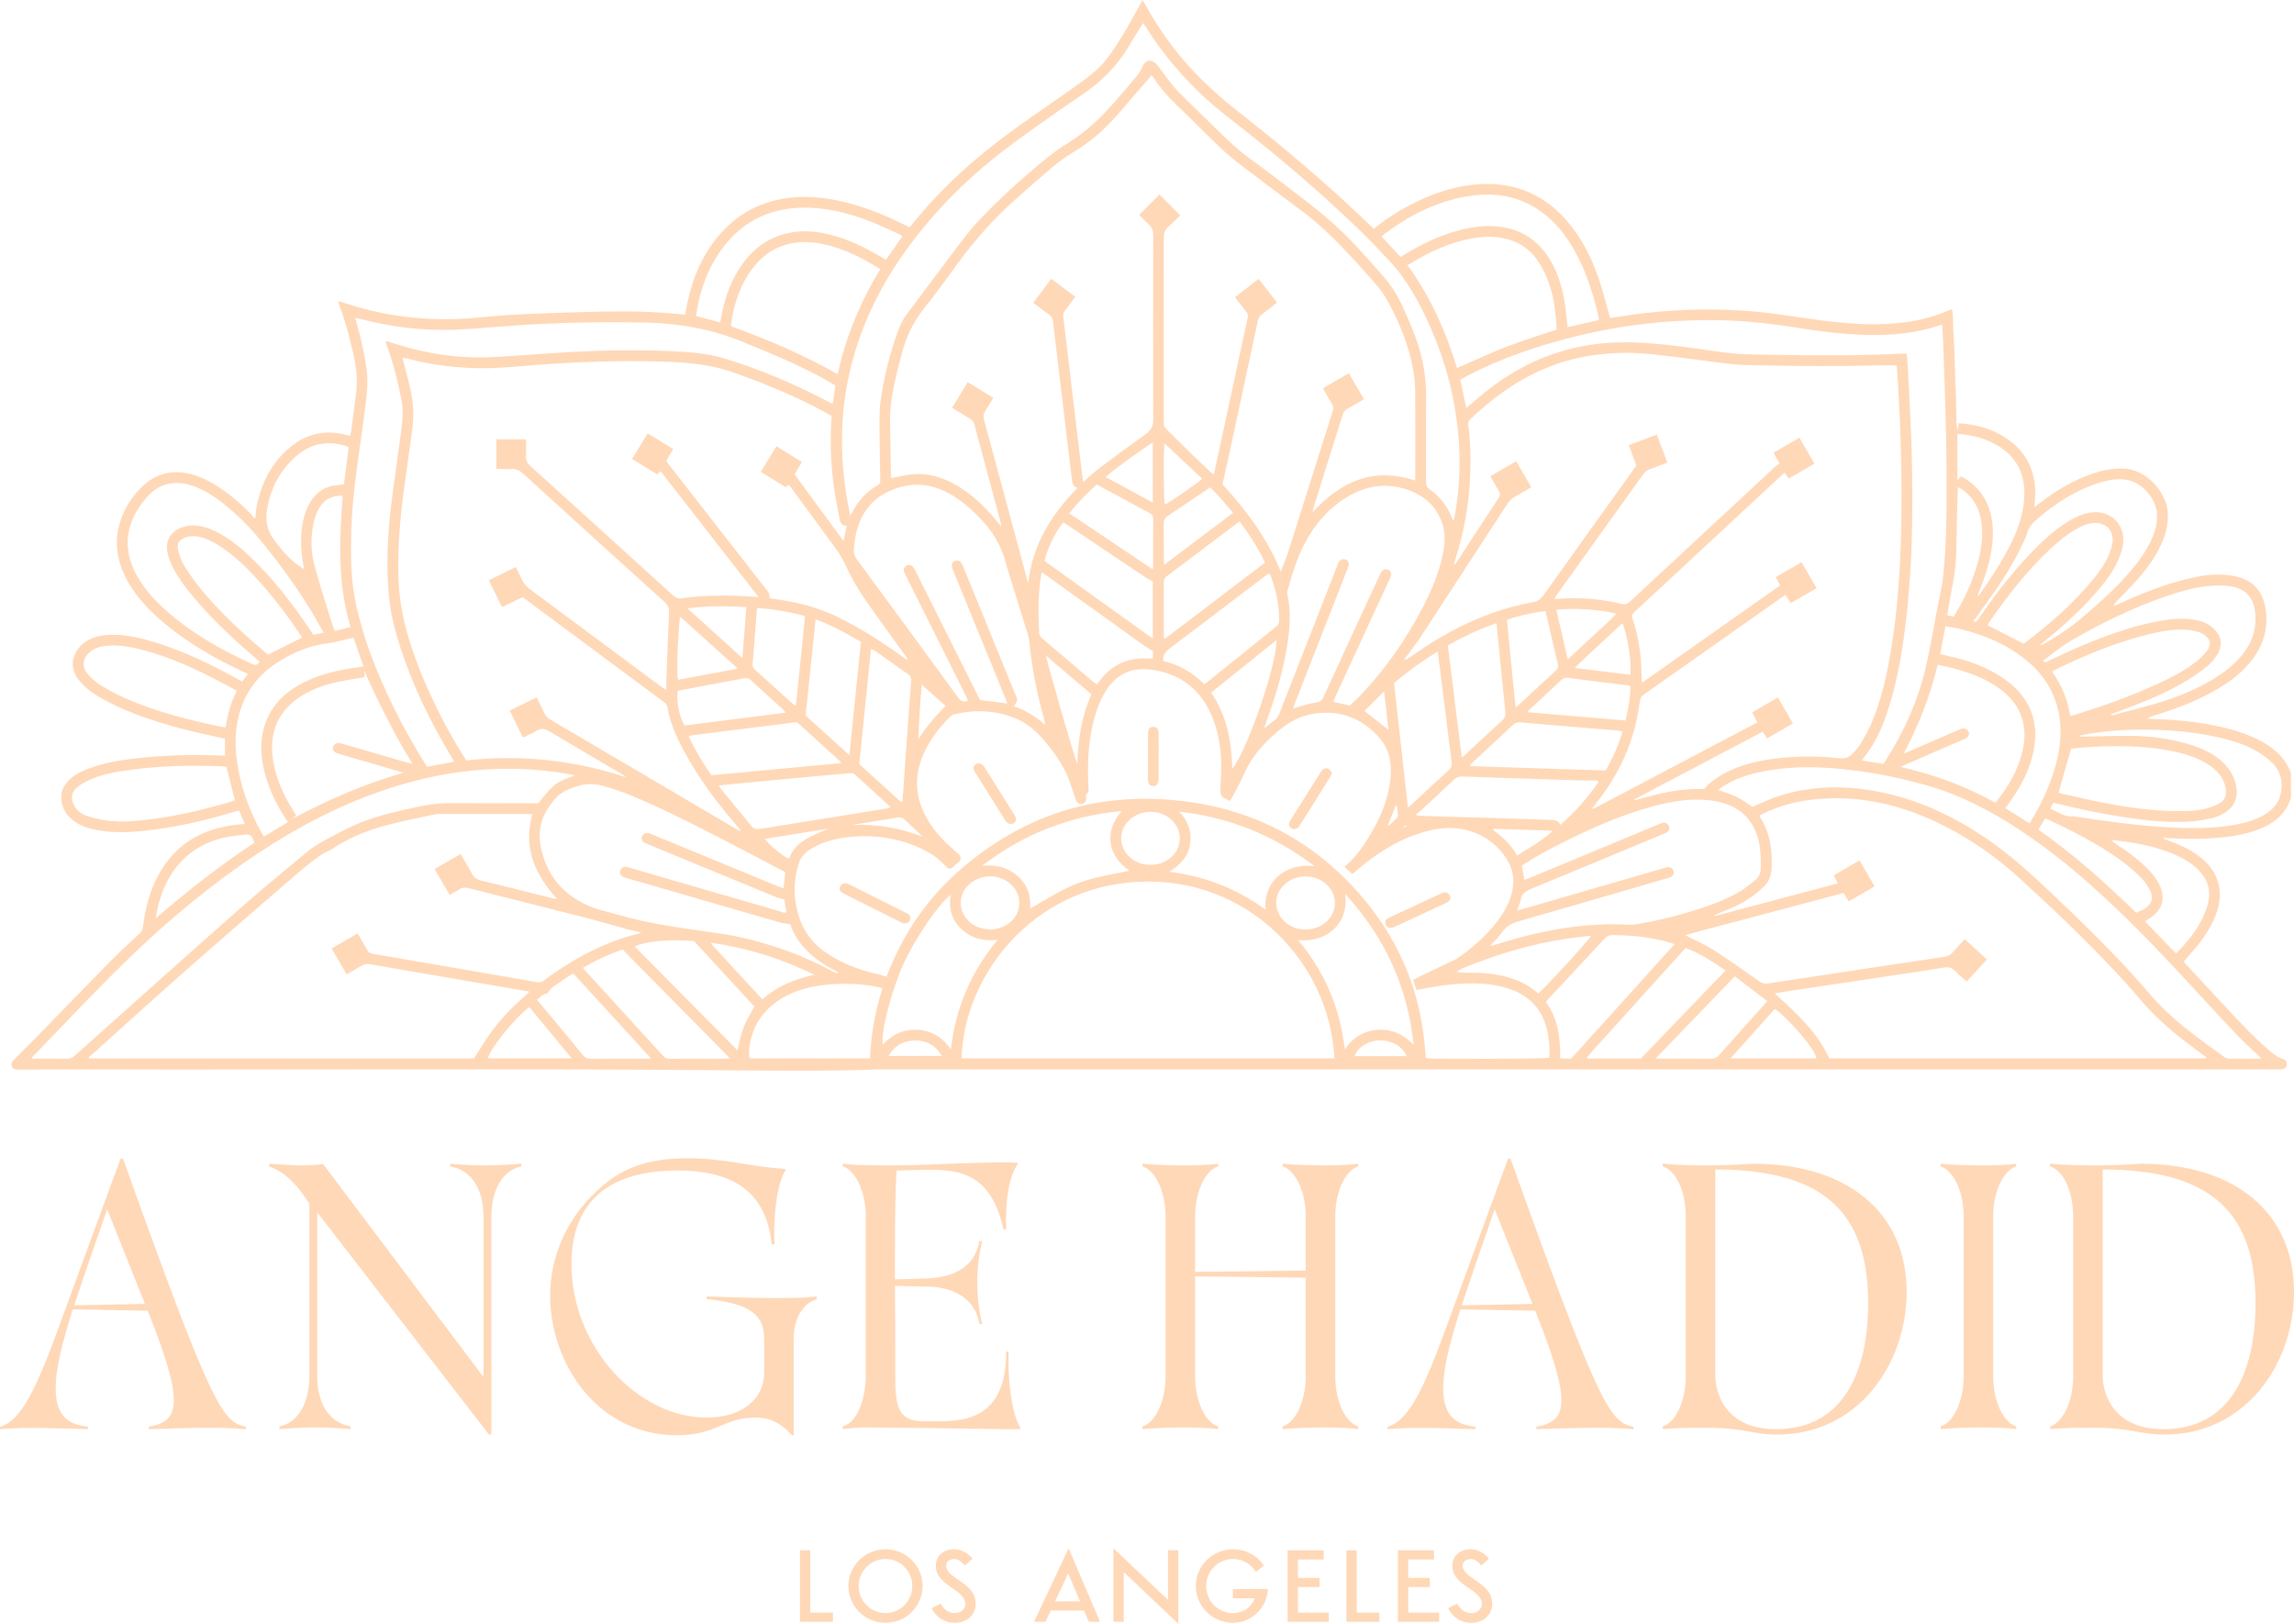 <svg xmlns="http://www.w3.org/2000/svg" fill="none" viewBox="0 0 202 143" height="143" width="202">
<path fill="#FFD8B7" d="M201.723 70.269C201.277 71.718 200.209 72.529 198.86 73.047C197.764 73.468 196.617 73.661 195.455 73.765C193.867 73.909 192.278 73.899 190.691 73.786C190.617 73.78 190.541 73.786 190.452 73.841C190.622 73.905 190.793 73.975 190.965 74.035C191.921 74.37 192.834 74.787 193.642 75.405C194.396 75.98 194.992 76.681 195.288 77.599C195.596 78.555 195.493 79.497 195.166 80.424C194.807 81.447 194.232 82.348 193.561 83.189C193.159 83.692 192.728 84.172 192.286 84.69C192.491 84.915 192.699 85.145 192.911 85.374C194.498 87.08 196.073 88.798 197.679 90.486C198.35 91.191 199.079 91.845 199.805 92.497C200.166 92.82 200.553 93.117 201.037 93.264C201.292 93.341 201.389 93.538 201.355 93.776C201.323 94.005 201.168 94.146 200.897 94.171C200.758 94.184 200.614 94.177 200.472 94.177C159.443 94.177 118.413 94.177 77.381 94.177C72.536 94.352 67.689 94.282 62.841 94.243C44.391 94.094 25.943 94.228 7.493 94.179C5.51 94.173 3.528 94.188 1.543 94.198C1.319 94.198 1.143 94.141 1.045 93.923C0.933 93.678 1.046 93.504 1.213 93.338C1.969 92.58 2.73 91.828 3.479 91.06C5.535 88.953 7.576 86.831 9.641 84.733C10.492 83.87 11.389 83.053 12.276 82.227C12.474 82.042 12.567 81.85 12.599 81.581C12.784 79.956 13.202 78.397 14.005 76.96C15.358 74.543 17.441 73.175 20.151 72.722C20.383 72.682 20.617 72.656 20.852 72.627C21.067 72.601 21.282 72.582 21.556 72.553C21.375 72.136 21.216 71.769 21.048 71.382C20.886 71.423 20.75 71.454 20.617 71.493C18.295 72.194 15.938 72.754 13.53 73.066C11.888 73.277 10.24 73.404 8.592 73.109C7.937 72.992 7.304 72.809 6.735 72.453C5.905 71.936 5.408 71.214 5.395 70.208C5.387 69.658 5.608 69.201 5.975 68.804C6.425 68.318 6.99 68.012 7.591 67.767C8.78 67.281 10.031 67.037 11.295 66.867C14.033 66.499 16.785 66.43 19.542 66.54C19.619 66.544 19.697 66.54 19.808 66.54V65.043C19.54 64.987 19.3 64.936 19.06 64.885C16.318 64.305 13.606 63.607 11.015 62.517C10.134 62.146 9.277 61.7 8.456 61.211C7.952 60.908 7.479 60.508 7.086 60.068C5.722 58.542 6.657 56.972 7.772 56.369C8.324 56.071 8.917 55.94 9.539 55.908C10.798 55.846 12.013 56.093 13.213 56.437C15.585 57.117 17.815 58.134 19.986 59.289C20.428 59.523 20.867 59.767 21.328 60.017C21.496 59.797 21.647 59.601 21.832 59.357C21.64 59.264 21.477 59.183 21.313 59.108C18.935 58 16.679 56.694 14.642 55.031C13.576 54.162 12.603 53.202 11.805 52.075C11.274 51.327 10.841 50.528 10.573 49.643C10.155 48.27 10.193 46.909 10.715 45.571C11.091 44.607 11.635 43.745 12.359 43.003C13.644 41.687 15.177 41.296 16.942 41.787C17.722 42.005 18.436 42.368 19.117 42.798C20.213 43.494 21.18 44.348 22.095 45.263C22.205 45.372 22.284 45.512 22.377 45.639C22.413 45.618 22.45 45.597 22.486 45.578C22.526 45.231 22.537 44.875 22.609 44.535C23.067 42.352 24.062 40.474 25.882 39.129C27.267 38.104 28.834 37.86 30.503 38.303C30.563 38.32 30.626 38.333 30.686 38.348C30.716 38.354 30.748 38.355 30.82 38.365C30.851 38.255 30.898 38.142 30.913 38.025C31.064 36.885 31.217 35.748 31.359 34.608C31.51 33.389 31.366 32.193 31.079 31.004C30.743 29.611 30.391 28.224 29.889 26.881C29.857 26.794 29.832 26.703 29.798 26.595C29.972 26.506 30.112 26.61 30.246 26.656C31.773 27.16 33.326 27.546 34.917 27.788C37.263 28.145 39.615 28.209 41.978 27.977C43.325 27.844 44.675 27.731 46.026 27.672C48.464 27.567 50.901 27.48 53.341 27.436C55.592 27.396 57.843 27.448 60.086 27.688C60.16 27.695 60.237 27.688 60.334 27.688C60.419 27.245 60.49 26.813 60.589 26.387C61.097 24.154 62.017 22.122 63.582 20.423C65.145 18.722 67.084 17.736 69.374 17.439C71.527 17.161 73.608 17.515 75.656 18.154C76.935 18.552 78.168 19.07 79.368 19.665C79.593 19.777 79.817 19.886 80.063 20.009C80.122 19.956 80.188 19.915 80.233 19.858C83.026 16.334 86.392 13.435 90.049 10.851C91.527 9.806 93.022 8.786 94.499 7.739C96.88 6.055 97.262 5.664 98.802 3.192C99.36 2.298 99.846 1.361 100.365 0.444C100.435 0.321 100.499 0.197 100.605 0C100.732 0.215 100.834 0.38 100.928 0.55C102.3 3.016 103.984 5.248 106.014 7.208C106.896 8.058 107.817 8.878 108.784 9.632C112.934 12.87 116.945 16.266 120.73 19.924C120.809 20 120.89 20.073 120.968 20.147C122.007 19.297 123.13 18.586 124.315 17.978C125.98 17.123 127.718 16.5 129.587 16.281C132.881 15.897 135.68 16.859 137.901 19.365C139.237 20.873 140.129 22.64 140.777 24.53C141.113 25.511 141.361 26.522 141.646 27.519C141.69 27.669 141.726 27.82 141.777 28.005C142.47 27.901 143.149 27.793 143.829 27.701C146.911 27.277 150.003 27.168 153.11 27.332C155.236 27.444 157.332 27.786 159.435 28.086C161.712 28.411 163.995 28.651 166.303 28.521C168.077 28.421 169.799 28.101 171.439 27.396C171.568 27.342 171.702 27.298 171.896 27.225C171.989 27.75 171.961 28.249 171.987 28.744C172.015 29.264 172.04 29.782 172.063 30.301C172.085 30.804 172.104 31.308 172.123 31.811C172.142 32.331 172.153 32.85 172.172 33.368C172.189 33.871 172.216 34.376 172.231 34.878C172.246 35.398 172.246 35.918 172.267 36.437C172.286 36.929 172.237 37.426 172.405 37.911C172.426 37.717 172.446 37.522 172.473 37.267C172.815 37.307 173.14 37.331 173.459 37.382C174.671 37.581 175.808 37.978 176.816 38.692C178.59 39.952 179.304 41.71 179.204 43.843C179.193 44.078 179.166 44.312 179.136 44.66C179.327 44.516 179.444 44.429 179.56 44.341C181.013 43.216 182.57 42.279 184.322 41.689C185.148 41.411 185.991 41.255 186.867 41.255C189.001 41.255 190.757 43.39 190.881 45.055C190.961 46.109 190.717 47.085 190.269 48.024C189.736 49.141 189.018 50.137 188.198 51.057C187.612 51.715 186.983 52.334 186.372 52.969C186.266 53.081 186.159 53.191 186.094 53.376C186.232 53.319 186.372 53.27 186.506 53.208C188.398 52.346 190.318 51.56 192.338 51.046C193.44 50.766 194.553 50.55 195.697 50.609C196.165 50.634 196.642 50.688 197.091 50.813C198.437 51.187 199.217 52.1 199.467 53.465C199.796 55.267 199.319 56.862 198.178 58.272C197.396 59.24 196.422 59.984 195.362 60.619C193.595 61.678 191.686 62.403 189.723 62.997C189.504 63.063 189.284 63.137 189.075 63.284C189.222 63.295 189.371 63.312 189.519 63.316C191.267 63.365 193.007 63.507 194.727 63.838C196.107 64.102 197.456 64.465 198.726 65.077C199.395 65.401 200.019 65.794 200.565 66.304C201.101 66.805 201.476 67.407 201.731 68.09V70.263L201.723 70.269ZM108.745 26.183C109.444 25.639 110.12 25.114 110.829 24.56C111.385 25.272 111.912 25.949 112.452 26.642C111.988 27.007 111.574 27.346 111.143 27.661C110.926 27.82 110.808 28.009 110.754 28.273C109.933 32.119 109.108 35.965 108.28 39.809C108.079 40.742 107.864 41.674 107.647 42.657C109.712 44.892 111.566 47.349 112.776 50.331C113.025 49.685 113.263 49.152 113.439 48.598C114.752 44.46 116.051 40.317 117.36 36.178C117.434 35.946 117.413 35.768 117.287 35.562C117.016 35.126 116.769 34.672 116.495 34.194C117.27 33.744 118.01 33.315 118.778 32.871C119.235 33.659 119.658 34.393 120.101 35.156C119.609 35.443 119.156 35.721 118.687 35.974C118.451 36.103 118.307 36.267 118.226 36.528C117.37 39.276 116.504 42.022 115.644 44.77C115.616 44.856 115.61 44.951 115.58 45.119C118.082 42.379 120.96 41.105 124.604 42.319C124.613 42.162 124.623 42.069 124.623 41.974C124.623 39.423 124.638 36.872 124.613 34.323C124.608 33.665 124.515 33.004 124.394 32.355C124.028 30.405 123.289 28.587 122.374 26.835C122.045 26.204 121.662 25.611 121.191 25.076C120.609 24.414 120.036 23.744 119.435 23.097C117.976 21.529 116.5 19.977 114.777 18.686C112.963 17.328 111.147 15.973 109.346 14.595C108.684 14.088 108.036 13.557 107.433 12.983C106.156 11.768 104.927 10.502 103.648 9.288C102.888 8.568 102.21 7.792 101.631 6.924C101.554 6.809 101.461 6.705 101.407 6.633C100.711 7.431 100.031 8.213 99.35 8.995C99.154 9.22 98.967 9.453 98.772 9.681C97.606 11.059 96.312 12.301 94.766 13.242C93.968 13.728 93.207 14.251 92.5 14.856C91.495 15.716 90.506 16.593 89.518 17.471C87.618 19.163 85.916 21.032 84.415 23.09C83.395 24.488 82.382 25.894 81.303 27.247C80.358 28.432 79.763 29.761 79.39 31.208C79.313 31.512 79.224 31.815 79.15 32.121C78.753 33.758 78.34 35.392 78.374 37.097C78.404 38.686 78.427 40.278 78.453 41.867C78.453 41.941 78.474 42.014 78.489 42.12C78.665 42.078 78.812 42.033 78.963 42.007C79.521 41.912 80.076 41.765 80.636 41.746C82.206 41.693 83.591 42.269 84.865 43.141C85.991 43.912 86.94 44.873 87.798 45.93C87.898 46.053 88 46.172 88.163 46.364C88.15 46.204 88.153 46.157 88.142 46.113C87.36 43.197 86.573 40.281 85.793 37.363C85.731 37.133 85.61 36.985 85.404 36.866C84.888 36.566 84.385 36.246 83.839 35.91C84.302 35.152 84.75 34.421 85.215 33.657C85.988 34.13 86.719 34.576 87.467 35.033C87.214 35.451 87.004 35.819 86.77 36.173C86.604 36.424 86.562 36.655 86.645 36.963C87.917 41.638 89.172 46.317 90.432 50.995C90.465 51.112 90.51 51.225 90.55 51.34C90.905 47.995 92.555 45.333 94.875 42.97C94.488 42.833 94.424 42.562 94.388 42.241C94.255 41.037 94.095 39.835 93.951 38.631C93.537 35.179 93.124 31.726 92.721 28.271C92.693 28.028 92.604 27.871 92.409 27.733C91.937 27.396 91.478 27.039 90.984 26.669C91.519 25.955 92.033 25.269 92.568 24.554C93.297 25.1 93.983 25.614 94.684 26.136C94.361 26.569 94.089 26.952 93.794 27.321C93.645 27.508 93.603 27.691 93.632 27.93C93.91 30.21 94.174 32.492 94.446 34.774C94.717 37.04 94.989 39.306 95.261 41.57C95.293 41.84 95.333 42.109 95.378 42.449C95.89 42.007 96.308 41.6 96.769 41.253C98.128 40.232 99.494 39.221 100.879 38.236C101.348 37.904 101.554 37.526 101.552 36.942C101.535 31.556 101.537 26.172 101.552 20.786C101.552 20.342 101.458 20.006 101.11 19.716C100.804 19.459 100.543 19.149 100.316 18.921C100.957 18.278 101.554 17.681 102.1 17.133C102.675 17.709 103.281 18.316 103.935 18.972C103.61 19.28 103.257 19.639 102.877 19.966C102.578 20.223 102.474 20.512 102.476 20.909C102.489 26.295 102.486 31.679 102.486 37.065C102.486 37.144 102.491 37.224 102.486 37.301C102.469 37.488 102.539 37.628 102.675 37.76C103.44 38.509 104.194 39.266 104.959 40.013C105.489 40.529 106.031 41.032 106.57 41.54C106.655 41.619 106.747 41.689 106.864 41.784C106.906 41.648 106.94 41.561 106.959 41.47C107.924 36.98 108.888 32.488 109.86 27.999C109.909 27.774 109.875 27.61 109.733 27.438C109.406 27.036 109.094 26.622 108.748 26.178L108.745 26.183ZM167.026 32.176C166.492 32.176 166.008 32.164 165.522 32.176C161.839 32.272 158.156 32.24 154.472 32.166C153.781 32.153 153.085 32.134 152.397 32.053C150.116 31.783 147.843 31.454 145.56 31.204C143.629 30.995 141.692 31.032 139.772 31.363C135.712 32.061 132.39 34.13 129.459 36.927C129.304 37.074 129.268 37.227 129.293 37.431C129.353 37.947 129.412 38.463 129.44 38.983C129.636 42.525 129.213 45.99 128.115 49.367C128.079 49.479 128.059 49.596 128.03 49.709C128.136 49.675 128.191 49.623 128.23 49.56C129.478 47.65 130.721 45.735 131.976 43.828C132.122 43.607 132.108 43.443 131.976 43.231C131.721 42.821 131.49 42.394 131.23 41.942C132.003 41.495 132.743 41.066 133.512 40.62C133.968 41.406 134.391 42.137 134.835 42.902C134.359 43.182 133.923 43.458 133.465 43.698C133.131 43.872 132.896 44.12 132.694 44.431C130.12 48.39 127.539 52.346 124.959 56.301C124.865 56.445 124.757 56.581 124.655 56.721C124.313 57.182 123.971 57.643 123.629 58.104C123.791 58.102 123.89 58.038 123.99 57.974C124.886 57.388 125.759 56.766 126.679 56.224C129.245 54.708 131.967 53.578 134.913 53.049C135.382 52.964 135.669 52.767 135.947 52.378C138.543 48.719 141.166 45.08 143.782 41.432C143.889 41.281 143.991 41.124 144.086 40.984C143.863 40.378 143.651 39.807 143.426 39.197C144.264 38.883 145.063 38.582 145.895 38.272C146.216 39.125 146.512 39.915 146.821 40.739C146.301 40.937 145.823 41.134 145.333 41.302C145.054 41.398 144.848 41.553 144.672 41.797C142.155 45.319 139.628 48.834 137.105 52.353C137.028 52.463 136.963 52.582 136.867 52.739C136.99 52.739 137.05 52.743 137.111 52.739C139.008 52.599 140.887 52.712 142.735 53.172C143.081 53.257 143.304 53.198 143.566 52.952C147.815 48.989 152.072 45.038 156.33 41.086C156.445 40.98 156.585 40.901 156.697 40.82C156.494 40.455 156.343 40.181 156.169 39.867C156.925 39.429 157.668 39 158.447 38.548C158.9 39.331 159.329 40.072 159.769 40.835C158.991 41.287 158.26 41.712 157.511 42.147C157.375 41.958 157.264 41.801 157.135 41.623C156.954 41.791 156.804 41.927 156.655 42.067C154.693 43.889 152.734 45.711 150.772 47.532C148.501 49.643 146.229 51.756 143.956 53.865C143.789 54.02 143.648 54.145 143.74 54.421C144.335 56.184 144.56 58.004 144.553 59.86C144.553 59.928 144.581 59.994 144.608 60.113C148.686 57.237 152.719 54.394 156.748 51.556C156.606 51.282 156.493 51.065 156.368 50.826C157.131 50.384 157.863 49.961 158.636 49.511C159.087 50.29 159.516 51.031 159.962 51.798C159.176 52.251 158.435 52.68 157.685 53.115C157.513 52.839 157.373 52.618 157.23 52.387C157.107 52.467 157.025 52.514 156.95 52.569C152.883 55.434 148.82 58.303 144.747 61.16C144.511 61.326 144.437 61.525 144.396 61.782C144.29 62.434 144.196 63.089 144.041 63.73C143.408 66.361 142.194 68.704 140.492 70.802C140.393 70.923 140.304 71.049 140.21 71.174C140.235 71.197 140.261 71.219 140.286 71.242C145.097 68.704 149.908 66.168 154.748 63.615C154.591 63.316 154.448 63.044 154.285 62.736C155.041 62.297 155.782 61.868 156.557 61.419C157.012 62.209 157.439 62.95 157.878 63.709C157.092 64.165 156.36 64.588 155.616 65.021C155.468 64.809 155.347 64.633 155.211 64.439C151.432 66.432 147.68 68.411 143.927 70.39C143.939 70.422 143.948 70.456 143.959 70.488C145.966 69.887 147.99 69.388 150.06 69.496C150.245 69.294 150.381 69.093 150.564 68.957C150.98 68.649 151.4 68.335 151.853 68.094C153.289 67.326 154.856 66.982 156.457 66.788C158.294 66.567 160.134 66.567 161.969 66.775C162.464 66.829 162.835 66.684 163.15 66.346C163.385 66.092 163.634 65.839 163.808 65.546C164.154 64.966 164.496 64.378 164.762 63.76C165.698 61.593 166.183 59.298 166.556 56.98C167.089 53.663 167.317 50.318 167.401 46.964C167.512 42.475 167.382 37.989 167.113 33.506C167.087 33.068 167.047 32.631 167.013 32.187L167.026 32.176ZM44.884 62.575C45.689 62.182 46.459 61.806 47.256 61.417C47.505 61.921 47.734 62.367 47.946 62.823C48.057 63.061 48.218 63.227 48.445 63.361C53.925 66.584 59.402 69.811 64.88 73.037C64.992 73.103 65.111 73.154 65.228 73.213C65.162 73.035 65.062 72.918 64.96 72.801C63.147 70.717 61.498 68.517 60.192 66.073C59.544 64.862 58.986 63.615 58.769 62.243C58.731 62.008 58.566 61.903 58.404 61.782C54.398 58.807 50.391 55.833 46.385 52.858C46.26 52.765 46.13 52.68 46.007 52.593C45.404 52.886 44.828 53.166 44.206 53.466C43.817 52.671 43.441 51.902 43.045 51.097C43.864 50.696 44.629 50.322 45.417 49.936C45.646 50.401 45.829 50.821 46.054 51.216C46.173 51.427 46.341 51.628 46.528 51.781C46.969 52.138 47.434 52.463 47.889 52.799C51.327 55.352 54.764 57.906 58.202 60.457C58.33 60.553 58.468 60.636 58.676 60.774C58.676 60.404 58.667 60.139 58.676 59.875C58.752 57.907 58.822 55.942 58.914 53.977C58.933 53.567 58.824 53.285 58.51 53C54.36 49.256 50.223 45.501 46.092 41.736C45.755 41.428 45.423 41.266 44.962 41.3C44.546 41.33 44.127 41.29 43.711 41.281V38.686H46.322C46.322 39.202 46.341 39.688 46.317 40.172C46.298 40.529 46.409 40.776 46.683 41.024C50.888 44.822 55.084 48.632 59.275 52.446C59.506 52.656 59.721 52.737 60.033 52.69C62.051 52.386 64.081 52.419 66.111 52.529C66.305 52.54 66.498 52.561 66.806 52.588C63.883 48.838 61.033 45.18 58.168 41.502C58.053 41.604 57.966 41.682 57.864 41.772C57.128 41.322 56.408 40.88 55.656 40.421C56.127 39.652 56.573 38.922 57.032 38.172C57.818 38.645 58.551 39.087 59.279 39.546C59.054 39.928 58.863 40.249 58.661 40.593C58.786 40.756 58.897 40.905 59.011 41.052C61.826 44.666 64.644 48.279 67.46 51.892C67.547 52.004 67.649 52.111 67.7 52.24C67.753 52.376 67.753 52.531 67.775 52.686C68.033 52.724 68.282 52.76 68.53 52.796C70.376 53.068 72.16 53.546 73.844 54.375C75.841 55.362 77.705 56.558 79.507 57.858C79.644 57.957 79.783 58.049 79.921 58.144C79.878 57.964 79.783 57.83 79.689 57.696C78.478 56.008 77.24 54.34 76.066 52.624C75.482 51.769 74.957 50.86 74.53 49.921C74.26 49.326 73.946 48.782 73.562 48.264C73.477 48.15 73.396 48.035 73.311 47.92C72.092 46.257 70.873 44.592 69.652 42.931C69.59 42.846 69.508 42.772 69.441 42.696C69.353 42.772 69.285 42.833 69.201 42.906C68.467 42.458 67.747 42.018 66.991 41.557C67.462 40.788 67.908 40.058 68.369 39.302C69.147 39.784 69.888 40.215 70.614 40.686C70.374 41.088 70.166 41.436 69.966 41.77C71.394 43.717 72.806 45.643 74.275 47.646C74.38 47.149 74.467 46.744 74.564 46.295C74.095 46.308 73.985 46.002 73.923 45.654C73.776 44.849 73.606 44.048 73.483 43.241C73.188 41.306 73.094 39.357 73.182 37.401C73.194 37.152 73.216 36.904 73.235 36.647C73.05 36.538 72.891 36.437 72.727 36.347C70.894 35.328 68.979 34.487 67.035 33.71C66.275 33.406 65.502 33.138 64.737 32.854C62.93 32.185 61.048 31.96 59.135 31.877C55.513 31.718 51.895 31.832 48.282 32.059C46.978 32.14 45.68 32.278 44.376 32.363C41.481 32.554 38.623 32.314 35.813 31.56C35.704 31.531 35.586 31.533 35.445 31.518C35.636 32.27 35.809 32.971 35.995 33.669C36.367 35.069 36.497 36.483 36.289 37.925C36.055 39.544 35.836 41.166 35.611 42.787C35.248 45.395 35.021 48.011 35.08 50.647C35.116 52.308 35.354 53.937 35.796 55.538C36.494 58.066 37.512 60.468 38.688 62.806C39.402 64.227 40.177 65.614 41.067 66.967C45.852 66.427 50.533 66.943 55.118 68.443C54.983 68.317 54.84 68.22 54.692 68.133C52.604 66.903 50.508 65.686 48.435 64.431C47.976 64.153 47.609 64.099 47.154 64.401C46.821 64.62 46.436 64.76 46.047 64.947C45.646 64.131 45.276 63.373 44.886 62.581L44.884 62.575ZM118.381 76.339C119.112 75.736 119.653 75.063 120.133 74.341C121.268 72.635 122.16 70.822 122.417 68.757C122.584 67.415 122.425 66.107 121.524 65.051C119.98 63.24 117.988 62.479 115.62 62.863C114.408 63.059 113.373 63.669 112.452 64.458C111.247 65.489 110.205 66.652 109.559 68.135C109.245 68.855 108.852 69.539 108.49 70.239C108.435 70.344 108.355 70.437 108.285 70.539C108.13 70.456 108.011 70.374 107.881 70.323C107.509 70.174 107.446 69.887 107.461 69.524C107.499 68.645 107.558 67.763 107.524 66.884C107.475 65.555 107.214 64.261 106.694 63.029C105.789 60.888 104.22 59.548 101.932 59.066C99.721 58.599 98.152 59.306 97.105 61.309C96.809 61.876 96.58 62.49 96.402 63.106C95.799 65.189 95.739 67.326 95.852 69.475C95.868 69.774 95.871 69.774 95.622 69.97C95.629 70.089 95.648 70.214 95.643 70.339C95.631 70.59 95.476 70.762 95.25 70.798C95.032 70.832 94.824 70.707 94.741 70.467C94.603 70.07 94.484 69.664 94.343 69.267C94.193 68.853 94.055 68.434 93.862 68.041C93.229 66.759 92.386 65.626 91.387 64.607C90.852 64.061 90.24 63.622 89.539 63.318C87.738 62.536 85.882 62.464 83.992 62.916C83.865 62.946 83.739 63.04 83.644 63.135C82.741 64.046 81.955 65.045 81.409 66.215C80.623 67.897 80.503 69.603 81.248 71.333C81.754 72.51 82.535 73.491 83.459 74.364C83.767 74.655 84.1 74.923 84.406 75.216C84.689 75.488 84.651 75.783 84.33 76.001C84.255 76.052 84.166 76.091 84.107 76.157C83.714 76.603 83.567 76.615 83.177 76.189C82.671 75.636 82.079 75.199 81.41 74.868C79.094 73.718 76.648 73.4 74.106 73.803C73.105 73.961 72.154 74.281 71.289 74.833C70.818 75.133 70.497 75.53 70.329 76.069C69.992 77.138 69.888 78.223 70.04 79.332C70.296 81.215 71.098 82.774 72.698 83.872C74.082 84.822 75.607 85.421 77.24 85.771C77.508 85.828 77.767 85.928 78.052 86.015C78.094 85.916 78.149 85.788 78.202 85.657C79.538 82.297 81.496 79.347 84.181 76.928C90.085 71.609 97.018 69.503 104.865 70.643C111.067 71.544 116.209 74.47 120.206 79.31C123.408 83.187 125.171 87.664 125.509 92.691C125.52 92.861 125.543 93.03 125.56 93.19C126.305 93.285 136.058 93.249 136.406 93.15C136.493 92.527 136.43 91.9 136.34 91.28C136.028 89.148 134.869 87.715 132.8 87.046C131.986 86.784 131.146 86.657 130.296 86.617C128.858 86.551 127.435 86.693 126.021 86.944C125.592 87.02 125.163 87.103 124.731 87.184C124.629 86.873 124.54 86.597 124.445 86.306C124.612 86.211 124.757 86.118 124.91 86.045C125.887 85.574 126.868 85.108 127.847 84.639C128.002 84.565 128.172 84.508 128.312 84.41C129.689 83.452 130.944 82.36 131.946 81.001C132.454 80.313 132.868 79.574 133.097 78.743C133.426 77.546 133.25 76.43 132.524 75.42C131.759 74.353 130.755 73.595 129.495 73.196C128.142 72.767 126.789 72.867 125.447 73.249C123.192 73.89 121.259 75.103 119.498 76.618C119.358 76.739 119.216 76.862 119.078 76.981C118.849 76.77 118.645 76.579 118.385 76.337L118.381 76.339ZM194.27 93.209C194.277 93.181 194.285 93.152 194.292 93.124C193.727 92.699 193.164 92.272 192.599 91.848C190.991 90.647 189.519 89.303 188.232 87.757C187.697 87.116 187.134 86.5 186.567 85.888C183.768 82.874 180.795 80.037 177.755 77.272C176.037 75.711 174.166 74.351 172.131 73.226C168.402 71.165 164.454 70.004 160.147 70.361C158.488 70.499 156.888 70.875 155.374 71.588C155.224 71.658 155.081 71.745 154.95 71.817C154.971 71.901 154.969 71.936 154.986 71.96C155.861 73.351 156.094 74.884 155.997 76.49C155.962 77.095 155.771 77.645 155.334 78.062C154.937 78.44 154.512 78.797 154.058 79.102C153.233 79.655 152.318 80.047 151.394 80.407C151.254 80.462 151.12 80.528 150.982 80.589L151.016 80.666C154.61 79.712 158.207 78.758 161.839 77.792C161.708 77.541 161.603 77.333 161.474 77.085C162.224 76.651 162.967 76.222 163.748 75.772C164.201 76.554 164.632 77.293 165.074 78.057C164.29 78.51 163.56 78.933 162.801 79.374C162.64 79.121 162.5 78.9 162.336 78.641C160.784 79.052 159.237 79.465 157.689 79.876C156.124 80.292 154.557 80.706 152.993 81.124C151.46 81.532 149.922 81.916 148.391 82.358C149.273 82.813 150.148 83.187 150.938 83.692C152.278 84.546 153.571 85.472 154.867 86.393C155.134 86.582 155.374 86.655 155.691 86.606C158.038 86.245 160.387 85.895 162.736 85.54C165.552 85.115 168.366 84.682 171.182 84.268C171.5 84.221 171.738 84.115 171.946 83.872C172.28 83.48 172.639 83.11 173.009 82.706C173.675 83.316 174.306 83.894 174.956 84.491C174.338 85.164 173.76 85.795 173.174 86.434C172.824 86.117 172.494 85.867 172.225 85.561C171.906 85.198 171.554 85.14 171.095 85.219C169.748 85.451 168.391 85.644 167.038 85.848C163.802 86.334 160.565 86.816 157.33 87.302C156.999 87.351 156.672 87.415 156.271 87.485C158.182 89.21 160.023 90.885 161.075 93.207H194.27V93.209ZM31.488 82.199C31.782 82.706 32.056 83.146 32.298 83.603C32.429 83.847 32.589 83.974 32.871 84.015C33.772 84.149 34.67 84.314 35.569 84.469C39.491 85.143 43.412 85.818 47.332 86.496C47.553 86.534 47.721 86.485 47.895 86.347C48.216 86.094 48.55 85.858 48.891 85.629C51.132 84.106 53.513 82.881 56.165 82.237C56.25 82.216 56.327 82.173 56.476 82.112C56.021 82.012 55.633 81.944 55.256 81.84C54.012 81.502 52.778 81.126 51.531 80.806C48.103 79.931 44.669 79.081 41.239 78.208C40.94 78.132 40.698 78.151 40.443 78.321C40.184 78.493 39.907 78.637 39.597 78.816C39.147 78.041 38.718 77.301 38.27 76.53C39.052 76.076 39.791 75.649 40.555 75.207C40.912 75.821 41.258 76.367 41.553 76.938C41.726 77.278 41.966 77.442 42.329 77.531C44.438 78.045 46.54 78.58 48.645 79.106C48.757 79.134 48.874 79.139 49.053 79.164C47.082 76.995 46.047 74.617 46.882 71.697C46.759 71.69 46.681 71.682 46.604 71.682C43.96 71.682 41.315 71.682 38.671 71.682C38.531 71.682 38.387 71.694 38.249 71.724C37.142 71.96 36.031 72.183 34.931 72.448C32.933 72.928 30.998 73.572 29.28 74.746C29.176 74.816 29.067 74.882 28.951 74.929C28.345 75.175 27.84 75.577 27.335 75.98C27.016 76.235 26.691 76.484 26.381 76.753C23.252 79.463 20.107 82.157 17 84.894C14.024 87.515 11.085 90.182 8.133 92.831C8.016 92.935 7.85 93.014 7.831 93.213H41.74C42.263 92.406 42.726 91.62 43.259 90.883C44.109 89.704 45.128 88.674 46.217 87.712C46.338 87.604 46.451 87.487 46.615 87.33C46.277 87.269 46.031 87.224 45.786 87.181C43.306 86.755 40.825 86.332 38.346 85.909C36.424 85.58 34.502 85.253 32.58 84.915C32.3 84.866 32.066 84.9 31.822 85.055C31.414 85.314 30.987 85.542 30.526 85.809C30.078 85.036 29.649 84.295 29.201 83.526C29.974 83.078 30.705 82.654 31.486 82.201L31.488 82.199ZM117.5 93.205C117.092 84.675 109.773 77.14 100.188 77.656C90.757 78.164 84.859 86.049 84.67 93.205H117.498H117.5ZM74.859 45.403C74.951 45.27 75 45.214 75.034 45.148C75.55 44.121 76.291 43.303 77.285 42.729C77.512 42.596 77.519 42.424 77.516 42.215C77.491 40.956 77.455 39.695 77.453 38.437C77.453 37.399 77.395 36.347 77.538 35.324C77.824 33.281 78.315 31.278 79.01 29.332C79.216 28.753 79.462 28.192 79.834 27.693C81.448 25.539 83.053 23.377 84.678 21.232C85.181 20.569 85.714 19.921 86.288 19.318C87.974 17.551 89.773 15.901 91.651 14.342C92.353 13.76 93.076 13.193 93.849 12.715C94.766 12.148 95.624 11.52 96.41 10.791C97.788 9.515 98.944 8.035 100.169 6.62C100.378 6.376 100.511 6.059 100.656 5.766C100.876 5.327 101.276 5.208 101.665 5.503C101.815 5.615 101.941 5.762 102.057 5.909C102.259 6.17 102.436 6.45 102.641 6.711C102.988 7.157 103.315 7.625 103.71 8.028C104.716 9.048 105.755 10.035 106.775 11.04C107.819 12.068 108.864 13.093 110.051 13.96C111.143 14.759 112.233 15.563 113.303 16.392C114.62 17.415 115.966 18.409 117.211 19.514C118.848 20.967 120.305 22.606 121.743 24.258C122.442 25.059 123.026 25.936 123.466 26.898C123.905 27.856 124.328 28.822 124.685 29.812C125.294 31.495 125.596 33.238 125.577 35.041C125.551 37.513 125.575 39.985 125.566 42.456C125.566 42.734 125.64 42.914 125.876 43.08C126.785 43.723 127.456 44.56 127.851 45.611C127.881 45.688 127.938 45.756 128.002 45.862C128.028 45.767 128.043 45.722 128.053 45.677C128.533 43.171 128.641 40.644 128.399 38.108C128.098 34.95 127.303 31.917 126.038 29.009C125.075 26.79 123.946 24.668 122.268 22.889C121.425 21.995 120.586 21.098 119.704 20.247C116.058 16.74 112.207 13.472 108.208 10.379C105.317 8.143 102.869 5.499 100.915 2.404C100.843 2.289 100.76 2.181 100.658 2.033C100.567 2.173 100.498 2.273 100.435 2.377C100.114 2.901 99.783 3.417 99.475 3.948C98.445 5.724 97.052 7.145 95.353 8.292C93.672 9.428 92.014 10.602 90.362 11.783C87.721 13.675 85.211 15.719 83.002 18.116C80.479 20.852 78.304 23.825 76.729 27.215C75.214 30.479 74.346 33.899 74.171 37.499C74.074 39.489 74.205 41.464 74.501 43.43C74.598 44.065 74.734 44.694 74.866 45.404L74.859 45.403ZM39.973 67.088C39.943 67.001 39.939 66.969 39.922 66.943C39.857 66.835 39.791 66.727 39.727 66.62C37.888 63.562 36.337 60.372 35.239 56.97C34.768 55.515 34.392 54.035 34.248 52.51C33.992 49.77 34.133 47.035 34.466 44.312C34.725 42.188 35.053 40.073 35.324 37.951C35.439 37.048 35.537 36.137 35.356 35.224C35.038 33.633 34.655 32.061 34.101 30.534C34.046 30.381 33.999 30.226 33.944 30.057C34.042 30.057 34.075 30.05 34.103 30.057C34.313 30.122 34.523 30.19 34.732 30.258C37.561 31.169 40.46 31.596 43.429 31.446C45.55 31.341 47.666 31.148 49.786 31.027C53.198 30.83 56.612 30.766 60.027 30.976C61.331 31.055 62.628 31.208 63.886 31.594C66.993 32.548 69.964 33.829 72.844 35.326C72.991 35.404 73.141 35.477 73.326 35.572C73.407 35.003 73.481 34.493 73.558 33.949C73.065 33.665 72.598 33.376 72.115 33.121C69.902 31.949 67.592 30.993 65.272 30.055C62.533 28.948 59.695 28.459 56.754 28.402C53.683 28.343 50.616 28.377 47.551 28.529C45.933 28.61 44.317 28.75 42.7 28.861C41.711 28.929 40.723 29.027 39.733 29.05C37.011 29.113 34.334 28.778 31.701 28.075C31.578 28.043 31.448 28.032 31.283 28.003C31.476 28.738 31.68 29.4 31.822 30.074C32.024 31.042 32.258 32.015 32.33 32.996C32.395 33.85 32.298 34.727 32.194 35.583C31.947 37.598 31.644 39.605 31.374 41.615C31.013 44.303 30.841 47.003 30.932 49.715C30.977 51.055 31.145 52.38 31.45 53.688C32.153 56.692 33.311 59.527 34.66 62.29C35.535 64.085 36.524 65.818 37.597 67.525C38.368 67.383 39.151 67.237 39.973 67.086V67.088ZM171.016 28.595C170.874 28.636 170.783 28.659 170.696 28.687C168.697 29.341 166.637 29.536 164.547 29.498C162.355 29.458 160.185 29.173 158.025 28.829C156.096 28.523 154.159 28.3 152.206 28.228C147.505 28.054 142.873 28.566 138.314 29.73C135.166 30.535 132.108 31.588 129.215 33.089C129.007 33.196 128.807 33.315 128.586 33.44C128.762 34.27 128.932 35.075 129.113 35.929C129.24 35.827 129.323 35.761 129.404 35.693C129.848 35.317 130.283 34.929 130.736 34.563C134.44 31.571 138.66 30.059 143.438 30.146C145.503 30.184 147.548 30.439 149.591 30.724C151.039 30.929 152.484 31.176 153.951 31.206C154.973 31.227 155.997 31.242 157.02 31.261C160.484 31.322 163.946 31.312 167.406 31.144C167.559 31.137 167.712 31.144 167.896 31.144C167.928 31.503 167.966 31.83 167.983 32.157C168.094 34.391 168.23 36.623 168.304 38.856C168.498 44.684 168.438 50.507 167.622 56.297C167.329 58.372 166.924 60.425 166.282 62.422C165.887 63.654 165.411 64.853 164.692 65.939C164.469 66.277 164.212 66.595 163.935 66.967C164.598 67.075 165.223 67.179 165.836 67.277C165.938 67.126 166.012 67.024 166.078 66.918C167.697 64.374 168.909 61.649 169.589 58.711C169.999 56.934 170.292 55.131 170.636 53.34C170.798 52.489 171.019 51.647 171.103 50.789C171.244 49.333 171.35 47.869 171.379 46.408C171.488 40.848 171.301 35.292 171.088 29.738C171.074 29.377 171.04 29.018 171.014 28.597L171.016 28.595ZM118.861 62.135C119.086 61.923 119.305 61.719 119.52 61.513C119.622 61.415 119.721 61.313 119.819 61.209C122.026 58.888 123.831 56.282 125.303 53.444C126.067 51.974 126.711 50.454 127.046 48.821C127.223 47.95 127.31 47.073 127.036 46.206C126.516 44.569 125.358 43.569 123.767 43.071C121.837 42.466 120.021 42.844 118.36 43.931C116.319 45.265 115.036 47.204 114.178 49.439C113.868 50.246 113.647 51.085 113.397 51.913C113.354 52.055 113.337 52.223 113.367 52.367C113.685 53.856 113.588 55.339 113.35 56.827C112.976 59.168 112.294 61.422 111.479 63.641C111.426 63.785 111.383 63.93 111.303 64.166C111.649 63.889 111.906 63.66 112.186 63.464C112.417 63.303 112.553 63.101 112.655 62.84C114.34 58.516 116.036 54.196 117.729 49.876C117.786 49.73 117.838 49.577 117.923 49.449C118.058 49.248 118.298 49.194 118.509 49.286C118.725 49.381 118.819 49.583 118.749 49.834C118.712 49.97 118.651 50.099 118.6 50.231C117.075 54.128 115.552 58.025 114.027 61.921C113.972 62.061 113.927 62.207 113.853 62.419C114.051 62.347 114.174 62.29 114.304 62.256C114.82 62.12 115.331 61.942 115.856 61.874C116.217 61.827 116.397 61.7 116.548 61.37C118.163 57.836 119.796 54.309 121.425 50.781C121.484 50.653 121.537 50.518 121.61 50.399C121.765 50.148 122.024 50.067 122.257 50.18C122.474 50.288 122.552 50.509 122.455 50.789C122.41 50.923 122.342 51.047 122.281 51.176C120.718 54.562 119.158 57.947 117.597 61.334C117.527 61.487 117.466 61.644 117.398 61.804C117.901 61.918 118.358 62.022 118.861 62.135ZM69.146 76.802C68.308 76.363 67.488 75.933 66.666 75.502C63.641 73.922 60.628 72.315 57.52 70.902C56.074 70.244 54.615 69.617 53.075 69.199C52.338 68.999 51.621 69.001 50.892 69.216C50.189 69.424 49.509 69.685 48.998 70.227C47.87 71.427 47.286 72.833 47.604 74.496C48.053 76.84 49.333 78.569 51.504 79.623C52.508 80.111 53.591 80.309 54.645 80.615C56.949 81.282 59.315 81.617 61.679 81.967C62.69 82.116 63.709 82.229 64.707 82.435C67.743 83.061 70.641 84.085 73.366 85.574C73.477 85.635 73.604 85.663 73.725 85.707C73.744 85.674 73.762 85.642 73.781 85.61C71.893 84.646 70.281 83.412 69.582 81.39C69.25 81.335 68.972 81.318 68.709 81.243C64.208 79.945 59.708 78.639 55.208 77.335C55.102 77.305 54.995 77.278 54.895 77.234C54.632 77.121 54.53 76.909 54.611 76.668C54.689 76.433 54.91 76.299 55.169 76.343C55.291 76.363 55.412 76.407 55.533 76.441C56.303 76.664 57.074 76.889 57.843 77.112C61.45 78.161 65.058 79.211 68.668 80.254C68.847 80.307 69.034 80.445 69.248 80.332C69.178 79.931 69.11 79.548 69.051 79.213C68.772 79.13 68.526 79.081 68.299 78.986C65.521 77.845 62.745 76.698 59.969 75.553C58.937 75.127 57.903 74.702 56.875 74.271C56.546 74.133 56.435 73.909 56.537 73.65C56.633 73.402 56.896 73.298 57.215 73.4C57.41 73.463 57.595 73.551 57.784 73.631C61.344 75.101 64.907 76.571 68.469 78.04C68.633 78.108 68.802 78.164 69 78.236C69.051 77.732 69.097 77.297 69.147 76.804L69.146 76.802ZM85.243 61.695C85.164 61.526 85.09 61.358 85.009 61.194C83.272 57.717 81.535 54.239 79.8 50.762C79.738 50.636 79.67 50.511 79.617 50.379C79.53 50.159 79.593 49.976 79.781 49.84C79.961 49.711 80.226 49.732 80.384 49.906C80.477 50.008 80.543 50.139 80.607 50.265C81.025 51.095 81.439 51.926 81.853 52.756C83.336 55.725 84.82 58.692 86.294 61.644C87.099 61.748 87.891 61.848 88.707 61.954C88.679 61.872 88.656 61.8 88.628 61.733C87.069 57.917 85.51 54.101 83.95 50.284C83.903 50.169 83.85 50.052 83.824 49.929C83.773 49.689 83.862 49.505 84.056 49.415C84.257 49.32 84.516 49.375 84.648 49.566C84.735 49.694 84.793 49.844 84.852 49.989C86.369 53.703 87.885 57.418 89.399 61.133C89.469 61.307 89.578 61.496 89.559 61.666C89.54 61.84 89.387 62.001 89.283 62.188C90.302 62.551 91.209 63.097 92.022 63.834C92.018 63.63 91.98 63.454 91.931 63.28C91.362 61.262 90.941 59.215 90.705 57.131C90.659 56.724 90.64 56.307 90.523 55.921C89.845 53.678 89.117 51.45 88.452 49.203C88.057 47.869 87.352 46.748 86.403 45.75C85.475 44.775 84.481 43.887 83.259 43.294C82.01 42.689 80.717 42.507 79.36 42.874C77.775 43.303 76.54 44.169 75.824 45.686C75.429 46.523 75.257 47.413 75.189 48.334C75.163 48.683 75.229 48.959 75.442 49.248C78.421 53.293 81.39 57.342 84.347 61.402C84.587 61.731 84.82 61.874 85.245 61.695H85.243ZM131.235 83.269C131.32 83.288 131.337 83.297 131.351 83.293C131.575 83.227 131.802 83.159 132.027 83.089C135.761 81.916 139.566 81.224 143.5 81.436C143.702 81.447 143.91 81.422 144.111 81.39C145.679 81.131 147.225 80.774 148.748 80.315C150.256 79.859 151.745 79.347 153.117 78.561C153.631 78.266 154.098 77.885 154.559 77.509C154.89 77.238 155.058 76.853 155.047 76.422C155.03 75.762 155.053 75.093 154.941 74.449C154.635 72.697 153.716 71.389 151.982 70.794C151.452 70.613 150.884 70.505 150.324 70.456C148.493 70.295 146.722 70.662 144.976 71.17C142.521 71.886 140.191 72.913 137.906 74.048C136.57 74.712 135.245 75.398 134.01 76.242C134.079 76.649 134.149 77.049 134.227 77.493C134.393 77.431 134.552 77.376 134.707 77.312C138.468 75.747 142.228 74.181 145.989 72.616C146.135 72.555 146.278 72.484 146.431 72.455C146.677 72.408 146.911 72.569 146.977 72.803C147.042 73.035 146.943 73.204 146.743 73.313C146.62 73.381 146.486 73.43 146.356 73.485C142.508 75.088 138.666 76.7 134.809 78.281C134.314 78.484 133.975 78.72 133.907 79.275C133.883 79.472 133.77 79.659 133.701 79.852C133.669 79.945 133.65 80.041 133.613 80.183C133.821 80.126 133.97 80.086 134.119 80.045C138.211 78.858 142.304 77.671 146.395 76.484C146.546 76.441 146.698 76.386 146.851 76.367C147.104 76.337 147.327 76.505 147.38 76.737C147.429 76.953 147.318 77.153 147.076 77.257C146.975 77.301 146.866 77.325 146.76 77.357C142.442 78.612 138.127 79.876 133.804 81.112C133.161 81.296 132.626 81.536 132.244 82.124C131.976 82.537 131.589 82.876 131.23 83.272L131.235 83.269ZM2.798 93.141C2.817 93.171 2.834 93.203 2.853 93.234C3.86 93.234 4.868 93.224 5.873 93.239C6.164 93.245 6.37 93.152 6.585 92.962C11.493 88.579 16.395 84.187 21.328 79.833C23.227 78.157 25.198 76.562 27.145 74.938C27.421 74.708 27.729 74.511 28.039 74.326C28.498 74.052 28.963 73.787 29.439 73.547C30.195 73.164 30.945 72.756 31.731 72.444C33.417 71.775 35.19 71.397 36.958 71.013C37.886 70.813 38.814 70.72 39.765 70.73C42.142 70.752 44.52 70.737 46.897 70.737C47.069 70.737 47.241 70.737 47.413 70.737C47.815 70.186 48.237 69.677 48.719 69.235C49.218 68.778 49.866 68.557 50.599 68.307C50.423 68.249 50.355 68.215 50.283 68.203C47.464 67.689 44.623 67.57 41.772 67.84C38.765 68.126 35.851 68.827 33.014 69.859C28.755 71.41 24.847 73.616 21.15 76.216C17.172 79.013 13.523 82.201 10.084 85.629C7.965 87.74 5.913 89.917 3.832 92.066C3.486 92.423 3.142 92.782 2.798 93.141ZM154.325 71.051C154.391 71.021 154.503 70.964 154.618 70.917C155.3 70.635 155.967 70.305 156.668 70.085C159.749 69.124 162.867 69.15 165.995 69.842C169.251 70.562 172.193 71.988 174.935 73.859C176.867 75.177 178.6 76.728 180.297 78.329C183.456 81.313 186.571 84.338 189.4 87.645C189.901 88.23 190.441 88.785 191.006 89.307C192.526 90.705 194.217 91.89 195.886 93.101C196.001 93.186 196.175 93.228 196.32 93.23C197.154 93.241 197.989 93.236 198.822 93.234C198.894 93.234 198.964 93.219 199.091 93.205C199.017 93.113 198.987 93.062 198.945 93.024C197.386 91.644 195.99 90.104 194.582 88.577C191.788 85.544 188.999 82.505 185.996 79.674C183.381 77.21 180.639 74.899 177.619 72.939C175.139 71.329 172.533 69.978 169.678 69.169C167.132 68.449 164.543 67.933 161.901 67.697C159.713 67.5 157.532 67.498 155.366 67.91C154.14 68.143 152.953 68.5 151.876 69.156C151.683 69.273 151.507 69.416 151.301 69.562C151.876 69.774 152.409 69.923 152.896 70.163C153.384 70.405 153.826 70.737 154.325 71.053V71.051ZM128.299 32.412C129.769 31.775 131.177 31.11 132.626 30.551C134.085 29.988 135.584 29.528 137.077 29.02C136.995 27.431 136.803 25.873 136.187 24.405C135.964 23.872 135.678 23.354 135.347 22.882C134.665 21.903 133.717 21.291 132.547 21.015C131.579 20.788 130.61 20.814 129.644 20.99C127.633 21.355 125.815 22.196 124.096 23.273C124.043 23.307 123.973 23.315 123.922 23.332C125.989 26.155 127.318 29.213 128.299 32.414V32.412ZM77.514 23.7C75.909 22.702 74.293 21.878 72.483 21.497C71.502 21.289 70.519 21.241 69.537 21.464C68.103 21.79 67.004 22.612 66.156 23.789C65.247 25.051 64.735 26.476 64.459 27.996C64.415 28.236 64.391 28.481 64.359 28.721C67.617 29.908 70.748 31.242 73.766 32.953C74.481 29.64 75.756 26.597 77.514 23.7ZM32.117 59.612C32.009 59.639 31.922 59.665 31.833 59.682C31.091 59.814 30.34 59.913 29.607 60.081C28.388 60.361 27.228 60.795 26.196 61.523C25.083 62.307 24.34 63.346 24.068 64.694C23.907 65.491 23.928 66.291 24.07 67.088C24.348 68.645 24.977 70.059 25.822 71.386C25.905 71.516 25.986 71.65 26.077 71.796C25.962 71.905 25.86 72.002 25.758 72.098C28.853 70.45 32.039 69.052 35.511 68.058C35.273 67.978 35.142 67.933 35.012 67.893C33.322 67.4 31.631 66.907 29.942 66.413C29.836 66.383 29.728 66.359 29.628 66.315C29.384 66.207 29.278 66.013 29.333 65.792C29.388 65.574 29.582 65.421 29.824 65.435C29.962 65.442 30.102 65.486 30.236 65.525C32.064 66.054 33.889 66.585 35.717 67.115C35.887 67.164 36.059 67.204 36.324 67.272C34.664 64.569 33.309 61.836 32.064 59.039C32.081 59.223 32.096 59.408 32.115 59.612H32.117ZM22.864 58.28C22.711 58.146 22.585 58.032 22.454 57.921C20.661 56.382 18.935 54.77 17.382 52.986C16.584 52.072 15.832 51.123 15.262 50.044C14.995 49.541 14.787 49.016 14.715 48.445C14.615 47.638 14.98 46.941 15.71 46.576C16.276 46.293 16.875 46.213 17.501 46.312C18.13 46.41 18.714 46.637 19.27 46.939C20.343 47.525 21.275 48.296 22.15 49.141C24.132 51.051 25.795 53.223 27.324 55.502C27.411 55.63 27.5 55.757 27.596 55.897C27.895 55.842 28.178 55.789 28.502 55.728C28.386 55.519 28.305 55.368 28.222 55.218C26.753 52.567 24.998 50.114 23.091 47.765C21.999 46.417 20.784 45.183 19.393 44.135C18.673 43.592 17.911 43.122 17.061 42.816C16.509 42.615 15.94 42.498 15.35 42.534C14.44 42.589 13.68 42.984 13.068 43.638C11.159 45.677 10.599 48.179 12.098 50.773C12.727 51.862 13.546 52.792 14.473 53.629C16.775 55.708 19.434 57.22 22.244 58.491C22.522 58.616 22.689 58.546 22.866 58.28H22.864ZM167.629 66.357C167.786 66.294 167.943 66.236 168.098 66.17C169.542 65.546 170.984 64.919 172.427 64.295C172.556 64.238 172.688 64.176 172.824 64.151C173.042 64.112 173.276 64.263 173.35 64.465C173.423 64.664 173.357 64.862 173.151 64.99C173.032 65.064 172.898 65.115 172.768 65.172C171.095 65.9 169.421 66.623 167.746 67.351C167.616 67.407 167.491 67.478 167.365 67.542C170.32 68.211 173.095 69.235 175.714 70.698C176.848 69.284 177.715 67.804 178.108 66.079C178.291 65.272 178.333 64.46 178.152 63.645C177.851 62.294 177.035 61.305 175.924 60.538C174.338 59.444 172.531 58.934 170.625 58.537C169.961 61.273 168.967 63.862 167.625 66.359L167.629 66.357ZM182.377 65.93C181.997 67.253 181.635 68.515 181.264 69.8C181.357 69.828 181.472 69.874 181.591 69.9C182.802 70.169 184.012 70.463 185.231 70.696C187.317 71.097 189.419 71.404 191.55 71.429C192.463 71.439 193.38 71.437 194.272 71.206C194.663 71.104 195.054 70.959 195.407 70.764C195.897 70.496 196.084 70.046 195.995 69.483C195.912 68.953 195.689 68.494 195.347 68.09C194.922 67.587 194.381 67.239 193.795 66.956C192.781 66.465 191.698 66.204 190.592 66.019C188.547 65.678 186.488 65.673 184.426 65.76C183.723 65.788 183.02 65.875 182.381 65.928L182.377 65.93ZM87.853 82.764C86.6 82.906 85.555 82.647 84.693 81.85C83.812 81.037 83.504 80.011 83.71 78.801C82.641 79.612 80.583 82.641 79.558 84.881C78.495 87.209 77.514 91.011 77.74 91.994C78.566 91.076 79.583 90.62 80.804 90.69C82.023 90.76 82.977 91.334 83.729 92.404C84.153 88.743 85.51 85.58 87.851 82.764H87.853ZM118.443 78.718C118.846 81.413 116.676 83.068 114.301 82.777C115.459 84.172 116.381 85.644 117.075 87.254C117.772 88.87 118.188 90.565 118.424 92.404C119.193 91.299 120.161 90.749 121.386 90.688C122.614 90.628 123.627 91.117 124.475 92.011C123.956 86.916 121.945 82.534 118.441 78.718H118.443ZM77.71 87.018C77.516 86.971 77.381 86.933 77.245 86.907C75.735 86.612 74.212 86.57 72.687 86.729C71.281 86.876 69.932 87.226 68.72 87.993C67.401 88.829 66.509 89.985 66.122 91.51C65.982 92.06 65.912 92.616 66.007 93.203H76.609C76.692 91.089 77.072 89.055 77.71 87.02V87.018ZM140.779 28.194C140.779 28.109 140.79 28.047 140.779 27.988C140.323 25.972 139.711 24.008 138.709 22.186C137.92 20.748 136.929 19.478 135.563 18.537C133.579 17.173 131.377 16.899 129.062 17.314C126.356 17.8 123.986 19.034 121.811 20.674C121.762 20.712 121.72 20.759 121.65 20.828C122.21 21.428 122.761 22.024 123.326 22.632C123.479 22.54 123.612 22.46 123.742 22.381C125.401 21.362 127.151 20.555 129.064 20.142C130.211 19.892 131.368 19.809 132.53 20.041C134.55 20.446 135.928 21.661 136.818 23.477C137.398 24.662 137.7 25.93 137.865 27.232C137.929 27.742 137.976 28.255 138.035 28.81C138.972 28.599 139.868 28.396 140.777 28.192L140.779 28.194ZM182.292 63.031C182.441 63.002 182.534 62.995 182.623 62.968C185.197 62.182 187.731 61.286 190.171 60.141C191.297 59.612 192.406 59.045 193.385 58.268C193.739 57.989 194.073 57.662 194.347 57.305C194.763 56.76 194.657 56.282 194.09 55.901C193.911 55.78 193.705 55.674 193.497 55.625C193.132 55.538 192.756 55.466 192.382 55.451C191.288 55.405 190.22 55.606 189.164 55.868C186.278 56.583 183.553 57.717 180.89 59.019C180.826 59.051 180.775 59.109 180.701 59.17C181.544 60.325 182.06 61.596 182.292 63.033V63.031ZM138.358 93.219C141.399 89.853 144.409 86.519 147.454 83.148C147.278 83.087 147.163 83.042 147.044 83.008C145.397 82.537 143.716 82.352 142.009 82.348C141.697 82.348 141.489 82.445 141.28 82.671C139.635 84.452 137.978 86.219 136.328 87.993C136.256 88.071 136.204 88.163 136.139 88.254C137.215 89.749 137.404 91.454 137.383 93.219H138.358ZM20.854 60.829C20.132 60.444 19.472 60.077 18.801 59.735C16.853 58.739 14.853 57.862 12.737 57.284C11.701 57 10.654 56.792 9.573 56.853C9.001 56.885 8.449 56.998 7.982 57.363C7.268 57.919 7.156 58.694 7.744 59.376C8.058 59.741 8.43 60.083 8.84 60.33C9.592 60.784 10.367 61.211 11.172 61.557C13.871 62.713 16.703 63.428 19.57 64.023C19.657 64.042 19.75 64.036 19.875 64.044C20.035 62.925 20.321 61.868 20.854 60.829ZM20.683 70.469C20.423 69.445 20.181 68.489 19.935 67.521C19.816 67.51 19.706 67.496 19.599 67.491C16.588 67.362 13.585 67.445 10.607 67.927C9.69 68.076 8.78 68.275 7.927 68.66C7.544 68.834 7.164 69.044 6.835 69.301C6.277 69.738 6.196 70.323 6.538 70.945C6.778 71.38 7.151 71.684 7.604 71.834C8.152 72.015 8.721 72.162 9.294 72.246C10.677 72.444 12.06 72.306 13.436 72.126C15.734 71.826 17.983 71.295 20.201 70.633C20.364 70.584 20.523 70.526 20.685 70.469H20.683ZM31.127 56.159C30.934 56.199 30.783 56.231 30.631 56.265C30.064 56.394 29.503 56.575 28.929 56.641C27.311 56.827 25.858 57.435 24.501 58.291C22.736 59.404 21.553 60.965 21.035 63.002C20.704 64.301 20.678 65.62 20.854 66.943C21.152 69.186 21.908 71.276 22.987 73.257C23.061 73.391 23.146 73.519 23.24 73.674C23.959 73.24 24.652 72.822 25.361 72.395C25.259 72.246 25.179 72.128 25.102 72.011C24.374 70.898 23.794 69.715 23.418 68.436C23.049 67.183 22.878 65.909 23.123 64.611C23.516 62.532 24.782 61.13 26.606 60.172C27.816 59.535 29.116 59.172 30.454 58.934C30.958 58.843 31.467 58.775 32.013 58.69C31.714 57.841 31.429 57.031 31.125 56.163L31.127 56.159ZM178.188 56.681C178.188 56.681 178.214 56.675 178.239 56.656C180.446 54.997 182.525 53.198 184.286 51.057C184.836 50.388 185.35 49.687 185.686 48.882C185.841 48.51 185.981 48.111 186.023 47.712C186.129 46.722 185.426 46.017 184.431 46.053C183.848 46.074 183.333 46.312 182.838 46.589C182.022 47.045 181.302 47.631 180.622 48.264C178.505 50.239 176.734 52.506 175.101 54.886C175.058 54.948 175.03 55.022 175.009 55.061C176.06 55.596 177.095 56.122 178.189 56.679L178.188 56.681ZM179.894 58.206C180.104 58.42 180.234 58.268 180.359 58.212C181.102 57.872 181.835 57.507 182.585 57.18C184.968 56.142 187.391 55.22 189.955 54.727C191.04 54.519 192.132 54.389 193.238 54.581C193.869 54.691 194.453 54.907 194.929 55.356C195.591 55.982 195.751 56.806 195.277 57.582C195.013 58.017 194.669 58.44 194.27 58.75C193.578 59.291 192.843 59.788 192.08 60.219C190.265 61.239 188.334 62.003 186.38 62.713C186.197 62.779 186.017 62.853 185.834 62.925C185.928 62.982 186.008 62.985 186.081 62.965C187.493 62.587 188.918 62.248 190.313 61.814C192.134 61.245 193.884 60.498 195.476 59.423C196.315 58.854 197.076 58.202 197.671 57.371C198.357 56.414 198.675 55.354 198.601 54.175C198.507 52.669 197.809 51.836 196.326 51.618C195.697 51.526 195.037 51.56 194.398 51.618C193.187 51.732 192.023 52.075 190.874 52.465C187.882 53.478 185.057 54.859 182.33 56.437C181.48 56.931 180.727 57.594 179.892 58.206H179.894ZM98.785 71.425C94.222 71.847 90.115 73.438 86.481 76.252C87.637 76.116 88.679 76.358 89.567 77.108C90.468 77.87 90.807 78.877 90.701 80.022C91.644 79.478 92.538 78.924 93.466 78.436C94.399 77.947 95.388 77.567 96.414 77.32C97.419 77.078 98.439 76.891 99.468 76.675C97.485 75.386 97.222 73.111 98.785 71.423V71.425ZM170.844 57.601C171.016 57.643 171.137 57.675 171.26 57.702C172.632 57.998 173.979 58.384 175.228 59.036C175.797 59.332 176.36 59.667 176.863 60.064C178.949 61.71 179.599 63.862 179.004 66.417C178.626 68.039 177.832 69.464 176.848 70.79C176.759 70.909 176.676 71.034 176.581 71.17C177.313 71.627 178.002 72.06 178.692 72.493C178.745 72.438 178.785 72.408 178.807 72.37C179.875 70.577 180.758 68.702 181.196 66.648C181.515 65.151 181.561 63.651 181.136 62.161C180.593 60.262 179.422 58.82 177.84 57.688C176.056 56.413 174.045 55.67 171.908 55.245C171.713 55.207 171.517 55.182 171.305 55.15C171.148 55.987 171.001 56.772 170.846 57.603L170.844 57.601ZM173.735 54.752C173.896 54.734 174.004 54.755 174.056 54.71C174.149 54.631 174.21 54.513 174.279 54.409C175.479 52.652 176.766 50.964 178.195 49.386C179.233 48.241 180.325 47.153 181.595 46.261C182.281 45.779 183.007 45.37 183.832 45.18C185.769 44.732 187.323 46.228 186.911 48.166C186.815 48.621 186.641 49.069 186.444 49.494C186.053 50.343 185.494 51.087 184.898 51.801C183.443 53.551 181.761 55.069 179.998 56.498C179.881 56.592 179.767 56.691 179.652 56.789C179.75 56.817 179.817 56.792 179.879 56.758C181.073 56.086 182.217 55.345 183.267 54.453C184.913 53.056 186.527 51.63 187.892 49.946C188.568 49.112 189.171 48.23 189.577 47.228C189.842 46.578 189.986 45.909 189.931 45.202C189.829 43.885 188.65 42.54 187.357 42.271C186.578 42.111 185.819 42.231 185.074 42.449C182.918 43.076 181.075 44.257 179.386 45.707C178.959 46.074 178.603 46.47 178.471 47.037C178.426 47.234 178.32 47.417 178.237 47.602C177.551 49.146 176.676 50.584 175.721 51.974C175.098 52.879 174.444 53.763 173.737 54.75L173.735 54.752ZM102.956 76.772C106.127 77.165 108.913 78.261 111.447 80.113C111.205 77.858 112.963 75.961 115.75 76.273C112.169 73.551 108.238 71.969 103.841 71.478C104.583 72.283 104.954 73.202 104.801 74.287C104.644 75.392 103.977 76.154 102.958 76.773L102.956 76.772ZM26.599 56.146C26.54 56.052 26.493 55.97 26.442 55.891C25.472 54.436 24.427 53.037 23.284 51.717C22.201 50.465 21.052 49.279 19.695 48.317C19.128 47.914 18.531 47.57 17.862 47.362C17.355 47.206 16.847 47.149 16.333 47.332C15.776 47.532 15.536 47.893 15.687 48.464C15.81 48.929 15.972 49.407 16.224 49.812C16.679 50.543 17.176 51.259 17.724 51.922C19.455 54.014 21.451 55.842 23.524 57.586C23.571 57.626 23.631 57.647 23.622 57.643C24.633 57.135 25.597 56.651 26.599 56.146ZM79.479 20.794C79.334 20.712 79.215 20.635 79.088 20.578C78.241 20.202 77.404 19.796 76.539 19.463C74.586 18.715 72.578 18.221 70.465 18.295C67.745 18.39 65.51 19.469 63.807 21.608C62.66 23.05 61.947 24.7 61.533 26.486C61.431 26.926 61.367 27.374 61.282 27.833C62.015 28.026 62.694 28.203 63.412 28.392C63.448 28.217 63.486 28.05 63.516 27.884C63.777 26.431 64.242 25.051 65.018 23.791C65.969 22.249 67.248 21.115 69.025 20.618C70.315 20.257 71.608 20.321 72.899 20.618C74.573 21.005 76.096 21.742 77.561 22.617C77.705 22.704 77.852 22.787 78.011 22.882C78.511 22.167 78.988 21.489 79.479 20.792V20.794ZM64.283 93.207C61.086 89.966 57.954 86.791 54.823 83.618C53.587 84.055 52.44 84.575 51.332 85.232C51.404 85.323 51.44 85.374 51.482 85.421C53.787 87.942 56.095 90.459 58.393 92.986C58.572 93.183 58.757 93.243 59.009 93.241C60.613 93.234 62.219 93.237 63.824 93.236C63.943 93.236 64.06 93.222 64.283 93.209V93.207ZM63.291 69.171C63.419 69.36 63.501 69.505 63.607 69.634C64.455 70.666 65.315 71.69 66.154 72.729C66.373 73.001 66.608 73.049 66.933 72.996C70.641 72.393 74.348 71.801 78.056 71.204C78.168 71.187 78.273 71.138 78.391 71.1C78.353 71.032 78.341 71 78.321 70.981C77.321 70.07 76.317 69.165 75.32 68.25C75.165 68.109 75.004 68.071 74.806 68.09C73.991 68.167 73.177 68.233 72.364 68.309C70.047 68.524 67.73 68.742 65.415 68.959C64.733 69.023 64.049 69.095 63.293 69.171H63.291ZM140.75 68.865C140.73 68.817 140.709 68.772 140.688 68.725C140.108 68.725 139.526 68.74 138.946 68.723C135.567 68.617 132.188 68.505 128.809 68.385C128.487 68.373 128.249 68.453 128.011 68.679C127.055 69.59 126.08 70.484 125.109 71.378C124.984 71.493 124.836 71.584 124.698 71.686C124.721 71.731 124.744 71.777 124.766 71.822C124.978 71.834 125.19 71.852 125.401 71.858C127.917 71.934 130.432 72.007 132.946 72.085C134.172 72.123 135.397 72.175 136.623 72.208C136.956 72.217 137.241 72.279 137.394 72.642C138.698 71.499 139.819 70.265 140.749 68.863L140.75 68.865ZM183.126 64.792C183.129 64.819 183.133 64.843 183.137 64.87C183.318 64.87 183.5 64.871 183.681 64.87C185.082 64.845 186.482 64.779 187.882 64.807C189.426 64.839 190.957 65.041 192.452 65.457C193.412 65.724 194.334 66.079 195.154 66.659C195.99 67.251 196.608 68.003 196.865 69.014C197.169 70.214 196.744 71.165 195.636 71.724C195.372 71.858 195.09 71.983 194.801 72.043C194.217 72.168 193.627 72.291 193.036 72.332C191.412 72.45 189.795 72.332 188.185 72.124C185.826 71.818 183.498 71.359 181.194 70.773C181.062 70.739 180.924 70.73 180.777 70.707C180.695 70.887 180.627 71.038 180.54 71.229C181.241 71.465 181.788 71.992 182.553 71.885C182.598 71.879 182.646 71.894 182.693 71.901C185.494 72.327 188.298 72.727 191.131 72.871C193.036 72.967 194.941 72.971 196.827 72.625C197.792 72.45 198.73 72.187 199.561 71.641C200.143 71.259 200.597 70.764 200.782 70.076C201.101 68.893 200.839 67.846 199.926 67.022C199.499 66.636 199 66.313 198.495 66.034C197.568 65.52 196.553 65.223 195.525 64.977C193.495 64.492 191.428 64.308 189.347 64.259C187.739 64.221 186.136 64.305 184.543 64.522C184.069 64.586 183.598 64.698 183.127 64.786L183.126 64.792ZM91.751 50.409C91.714 50.522 91.689 50.577 91.68 50.636C91.394 52.321 91.415 54.018 91.504 55.717C91.515 55.934 91.602 56.086 91.776 56.231C93.245 57.465 94.701 58.714 96.162 59.958C96.291 60.068 96.425 60.168 96.54 60.257C96.593 60.236 96.61 60.232 96.62 60.222C96.652 60.188 96.686 60.154 96.712 60.117C97.812 58.556 99.314 57.851 101.218 57.998C101.32 58.006 101.424 57.987 101.522 57.981V57.34C101.274 57.189 101.055 57.072 100.853 56.929C97.965 54.859 95.079 52.786 92.192 50.715C92.056 50.618 91.918 50.526 91.75 50.409H91.751ZM123.977 71.119C124.114 71.008 124.177 70.964 124.234 70.913C125.352 69.874 126.462 68.827 127.594 67.802C127.828 67.591 127.858 67.381 127.822 67.098C127.478 64.382 127.144 61.666 126.804 58.951C126.741 58.446 126.67 57.943 126.594 57.375C125.188 58.24 123.918 59.153 122.752 60.151C123.16 63.813 123.563 67.421 123.977 71.117V71.119ZM148.429 83.482C145.753 86.44 143.082 89.392 140.414 92.346C140.182 92.603 139.962 92.867 139.738 93.13C139.73 93.137 139.738 93.158 139.741 93.173C139.745 93.188 139.755 93.2 139.762 93.215H144.492C147 90.607 149.462 88.048 151.946 85.465C150.804 84.69 149.71 83.957 148.429 83.482ZM106.037 60.258C106.118 60.206 106.171 60.175 106.218 60.136C108.278 58.478 110.336 56.817 112.401 55.165C112.587 55.018 112.63 54.854 112.634 54.638C112.651 53.249 112.36 51.921 111.859 50.632C111.84 50.581 111.787 50.543 111.736 50.482C111.568 50.605 111.415 50.715 111.266 50.828C108.546 52.896 105.832 54.969 103.104 57.021C102.72 57.31 102.416 57.596 102.416 58.102C102.416 58.13 102.436 58.157 102.459 58.214C103.827 58.556 105.041 59.215 106.035 60.257L106.037 60.258ZM91.971 49.394C95.146 51.673 98.298 53.933 101.51 56.239V51.195C101.303 51.085 101.102 50.998 100.923 50.879C98.608 49.331 96.296 47.78 93.983 46.228C93.866 46.151 93.747 46.077 93.632 46.004C93.038 46.639 92.233 48.286 91.973 49.392L91.971 49.394ZM102.486 56.165C102.516 56.193 102.548 56.222 102.578 56.25C105.515 54.018 108.452 51.786 111.396 49.547C110.763 48.239 110.02 47.064 109.166 45.941C109.072 45.994 109.013 46.019 108.966 46.055C106.893 47.617 104.821 49.186 102.743 50.743C102.54 50.894 102.48 51.063 102.482 51.303C102.489 52.815 102.486 54.326 102.486 55.838C102.486 55.946 102.486 56.056 102.486 56.163V56.165ZM79.37 70.658C79.403 70.637 79.438 70.618 79.472 70.597C79.547 69.486 79.621 68.373 79.7 67.262C79.874 64.832 80.048 62.401 80.235 59.971C80.256 59.709 80.199 59.535 79.976 59.38C78.982 58.69 77.999 57.983 77.011 57.286C76.93 57.229 76.83 57.201 76.697 57.14C76.35 60.549 76.007 63.908 75.664 67.296C76.892 68.409 78.132 69.534 79.371 70.656L79.37 70.658ZM142.875 64.42C142.731 64.389 142.612 64.35 142.493 64.34C141.695 64.27 140.896 64.204 140.097 64.138C138.029 63.966 135.962 63.802 133.896 63.617C133.62 63.592 133.426 63.647 133.225 63.836C132.057 64.936 130.88 66.024 129.706 67.117C129.619 67.198 129.538 67.287 129.455 67.372C129.465 67.404 129.474 67.438 129.483 67.47C133.446 67.597 137.407 67.725 141.387 67.852C142.011 66.769 142.517 65.644 142.876 64.418L142.875 64.42ZM61.121 82.881C59.375 82.717 57.083 82.821 55.923 83.329C55.944 83.369 55.955 83.418 55.983 83.446C58.96 86.457 61.936 89.465 64.914 92.472C64.922 92.48 64.943 92.48 64.958 92.478C64.973 92.478 64.988 92.47 64.939 92.483C65.115 91.799 65.224 91.125 65.466 90.501C65.714 89.864 66.092 89.28 66.428 88.641C64.688 86.752 62.921 84.832 61.12 82.879L61.121 82.881ZM74.078 67.205C74.004 67.101 73.978 67.047 73.936 67.009C72.738 65.918 71.536 64.83 70.34 63.736C70.21 63.617 70.089 63.594 69.915 63.618C69.106 63.734 68.293 63.828 67.481 63.93C65.374 64.195 63.267 64.458 61.161 64.724C60.997 64.745 60.836 64.788 60.632 64.83C61.207 66.073 61.9 67.188 62.637 68.273C66.455 67.916 70.238 67.562 74.076 67.203L74.078 67.205ZM131.77 54.873C130.237 55.42 128.833 56.063 127.492 56.855C127.902 60.143 128.306 63.392 128.718 66.71C128.896 66.561 129.005 66.478 129.107 66.383C130.156 65.41 131.197 64.425 132.258 63.465C132.505 63.24 132.59 63.023 132.554 62.689C132.356 60.812 132.18 58.934 131.995 57.055C131.925 56.352 131.851 55.651 131.77 54.873ZM71.818 54.544C71.521 57.401 71.232 60.192 70.939 63.014C72.179 64.136 73.445 65.283 74.794 66.504C75.14 63.101 75.475 59.812 75.809 56.528C74.532 55.761 73.265 55.075 71.818 54.544ZM174.13 52.431L174.198 52.474C174.24 52.429 174.287 52.387 174.321 52.338C175.307 50.953 176.232 49.532 177.003 48.014C177.672 46.699 178.161 45.329 178.248 43.842C178.361 41.914 177.689 40.359 176.018 39.308C174.903 38.609 173.669 38.293 172.356 38.21V42.301C172.505 42.131 172.59 42.037 172.677 41.939C173.92 42.606 174.763 43.573 175.19 44.898C175.521 45.924 175.536 46.971 175.417 48.026C175.258 49.411 174.835 50.726 174.298 52.008C174.24 52.149 174.185 52.291 174.128 52.433L174.13 52.431ZM30.707 39.391C30.607 39.344 30.539 39.3 30.467 39.278C28.929 38.796 27.491 39.017 26.245 40.038C24.671 41.328 23.777 43.035 23.495 45.044C23.378 45.875 23.543 46.697 24.03 47.387C24.703 48.337 25.455 49.23 26.427 49.902C26.519 49.967 26.619 50.023 26.738 50.099C26.738 50.002 26.746 49.955 26.738 49.912C26.532 48.808 26.444 47.699 26.578 46.578C26.686 45.677 26.907 44.815 27.426 44.055C27.933 43.318 28.619 42.859 29.518 42.746C29.766 42.715 30.013 42.693 30.284 42.662C30.425 41.576 30.563 40.502 30.709 39.387L30.707 39.391ZM191.62 83.975C192.491 83.07 193.266 82.159 193.828 81.092C194.06 80.649 194.257 80.177 194.393 79.697C194.731 78.504 194.44 77.459 193.559 76.583C192.922 75.95 192.151 75.528 191.333 75.188C190.046 74.653 188.701 74.343 187.327 74.143C186.871 74.077 186.412 74.028 185.955 73.969C186.051 74.135 186.174 74.226 186.3 74.307C187.187 74.882 188.045 75.494 188.816 76.22C189.322 76.696 189.785 77.212 190.107 77.835C190.747 79.081 190.426 80.19 189.224 80.906C189.111 80.975 188.999 81.048 188.867 81.133C189.795 82.09 190.689 83.014 191.62 83.975ZM57.329 93.207C55.002 90.663 52.74 88.192 50.478 85.72C50.183 85.909 49.936 86.049 49.709 86.217C49.21 86.589 48.615 86.842 48.269 87.402C48.239 87.449 48.171 87.489 48.114 87.5C47.751 87.574 47.526 87.842 47.281 88.059C47.505 88.316 47.725 88.56 47.934 88.813C49.07 90.182 50.208 91.546 51.328 92.924C51.517 93.156 51.71 93.243 52.007 93.241C53.611 93.226 55.214 93.236 56.818 93.234C56.953 93.234 57.087 93.22 57.327 93.209L57.329 93.207ZM145.8 93.207C146.036 93.22 146.17 93.234 146.305 93.234C147.752 93.234 149.198 93.226 150.645 93.241C150.954 93.245 151.167 93.154 151.373 92.92C152.675 91.448 153.994 89.989 155.306 88.524C155.398 88.42 155.482 88.311 155.608 88.154C154.65 87.422 153.716 86.71 152.758 85.979C150.434 88.392 148.149 90.764 145.8 93.205V93.207ZM66.693 53.54C66.67 53.642 66.649 53.703 66.644 53.761C66.519 55.328 66.402 56.896 66.271 58.463C66.252 58.694 66.33 58.841 66.496 58.99C67.596 59.977 68.688 60.973 69.784 61.963C69.856 62.027 69.947 62.073 70.081 62.161C70.35 59.48 70.639 56.866 70.882 54.247C69.469 53.867 68.099 53.644 66.695 53.54H66.693ZM101.503 50.137C101.522 49.968 101.539 49.88 101.539 49.789C101.539 48.421 101.533 47.05 101.546 45.682C101.548 45.416 101.435 45.291 101.219 45.178C100.04 44.548 98.868 43.908 97.693 43.271C97.323 43.071 96.954 42.87 96.576 42.666C95.705 43.449 94.902 44.261 94.163 45.214C96.608 46.854 99.027 48.477 101.503 50.139V50.137ZM106.649 60.995C108.034 63.019 108.439 65.28 108.516 67.693C109.88 65.962 112.435 58.503 112.405 56.362C110.476 57.913 108.58 59.44 106.647 60.995H106.649ZM59.68 60.833C59.532 61.712 59.844 63.258 60.282 63.889C63.232 63.514 66.182 63.139 69.201 62.755C69.089 62.628 69.044 62.566 68.987 62.515C68.021 61.638 67.052 60.763 66.09 59.88C65.924 59.727 65.769 59.686 65.542 59.731C64.402 59.956 63.257 60.156 62.114 60.37C61.297 60.521 60.483 60.68 59.68 60.833ZM132.696 54.566C132.946 57.144 133.182 59.693 133.461 62.313C133.616 62.18 133.701 62.112 133.781 62.039C134.841 61.054 135.894 60.062 136.965 59.089C137.181 58.892 137.239 58.712 137.169 58.433C136.952 57.563 136.757 56.69 136.555 55.817C136.404 55.162 136.253 54.506 136.094 53.814C134.922 53.948 133.817 54.211 132.698 54.568L132.696 54.566ZM135.465 87.489C136.472 86.551 139.923 82.785 140.104 82.405C139.433 82.484 138.795 82.547 138.16 82.638C134.934 83.095 131.84 84.023 128.831 85.255C128.627 85.338 128.446 85.478 128.253 85.591C128.646 85.665 129.002 85.669 129.359 85.663C130.321 85.648 131.275 85.716 132.218 85.918C133.422 86.175 134.518 86.655 135.463 87.489H135.465ZM179.501 73.064C182.595 75.246 185.401 77.739 188.103 80.383C188.357 80.264 188.595 80.177 188.806 80.05C189.483 79.642 189.672 79.06 189.3 78.363C189.08 77.953 188.803 77.548 188.47 77.229C187.894 76.675 187.283 76.144 186.633 75.681C184.628 74.252 182.438 73.145 180.212 72.106C180.176 72.089 180.123 72.104 180.057 72.104C179.881 72.41 179.701 72.722 179.503 73.066L179.501 73.064ZM30.18 43.66C29.397 43.632 28.793 43.853 28.33 44.42C27.942 44.896 27.744 45.456 27.617 46.045C27.358 47.266 27.356 48.506 27.668 49.696C28.144 51.518 28.744 53.308 29.293 55.111C29.339 55.256 29.42 55.39 29.503 55.568C29.96 55.451 30.395 55.339 30.871 55.218C29.713 51.414 29.877 47.568 30.178 43.658L30.18 43.66ZM134.541 62.63L134.575 62.727C137.421 62.967 140.267 63.206 143.137 63.45C143.394 62.426 143.557 61.43 143.562 60.432C143.487 60.396 143.46 60.374 143.432 60.37C141.654 60.147 139.875 59.93 138.099 59.697C137.823 59.661 137.627 59.741 137.428 59.93C136.631 60.687 135.82 61.432 135.013 62.184C134.854 62.331 134.697 62.483 134.541 62.63ZM13.701 80.876C16.482 78.486 19.351 76.218 22.422 74.207C22.363 74.088 22.312 74.009 22.282 73.92C22.159 73.568 21.931 73.434 21.556 73.508C21.326 73.553 21.086 73.549 20.852 73.576C19.119 73.772 17.543 74.349 16.259 75.57C14.748 77.008 14.033 78.843 13.701 80.876ZM102.51 49.743C104.576 48.184 106.56 46.686 108.569 45.168C107.911 44.354 107.265 43.617 106.573 42.912C105.298 43.774 104.081 44.607 102.848 45.422C102.586 45.595 102.469 45.779 102.476 46.106C102.497 47.143 102.484 48.179 102.486 49.216C102.486 49.354 102.499 49.492 102.51 49.743ZM87.367 81.87C87.581 81.812 87.995 81.757 88.361 81.592C90.032 80.842 90.251 78.733 88.781 77.682C87.757 76.951 86.305 77.025 85.37 77.853C84.381 78.729 84.332 80.139 85.26 81.076C85.787 81.609 86.441 81.832 87.367 81.867V81.87ZM114.879 81.861C115.618 81.867 116.277 81.626 116.765 81.198C117.774 80.309 117.816 78.884 116.86 77.939C115.796 76.887 113.962 76.936 112.963 78.045C112.228 78.862 112.177 79.988 112.847 80.855C113.375 81.538 114.102 81.825 114.879 81.859V81.861ZM101.327 76.161C102.045 76.157 102.686 75.91 103.174 75.449C104.086 74.585 104.132 73.241 103.281 72.319C102.2 71.149 100.174 71.236 99.194 72.493C98.543 73.326 98.574 74.474 99.277 75.269C99.819 75.885 100.515 76.163 101.329 76.159L101.327 76.161ZM172.034 54.298C172.974 52.786 173.694 51.223 174.155 49.543C174.446 48.489 174.603 47.419 174.514 46.325C174.4 44.953 173.849 43.813 172.673 43.031C172.59 42.976 172.49 42.948 172.395 42.906C172.348 44.828 172.284 46.714 172.259 48.6C172.235 50.492 171.741 52.319 171.467 54.185C171.685 54.228 171.838 54.258 172.036 54.298H172.034ZM42.955 93.198H50.342C49.065 91.652 47.838 90.17 46.614 88.689C45.359 89.613 43.161 92.327 42.955 93.198ZM71.72 85.844C68.843 84.427 65.831 83.484 62.671 83.031C62.654 83.059 62.635 83.087 62.618 83.116C64.115 84.739 65.612 86.362 67.133 88.01C68.452 86.816 70.017 86.217 71.72 85.843V85.844ZM152.38 93.205H159.947C159.872 92.412 157.413 89.624 156.29 88.846C155.009 90.276 153.724 91.709 152.38 93.205ZM64.924 58.892C64.848 58.792 64.82 58.739 64.776 58.701C63.168 57.25 61.558 55.8 59.946 54.353C59.938 54.345 59.918 54.353 59.904 54.356C59.889 54.36 59.876 54.37 59.863 54.377C59.644 56.776 59.57 59.436 59.717 59.861C61.426 59.544 63.138 59.227 64.924 58.894V58.892ZM92.116 57.747C92.199 58.403 94.692 67.018 94.862 67.258C94.94 65.149 95.223 63.091 96.108 61.143C94.777 60.011 93.468 58.896 92.116 57.747ZM137.039 53.689C137.383 55.177 137.706 56.577 138.05 58.066C138.812 57.359 139.515 56.717 140.208 56.063C140.907 55.405 141.639 54.78 142.345 54.041C140.561 53.636 138.847 53.551 137.039 53.689ZM65.719 53.468C63.988 53.344 62.322 53.364 60.532 53.567C62.176 55.058 63.735 56.473 65.376 57.96C65.495 56.396 65.606 54.95 65.719 53.468ZM142.861 54.886C141.459 56.203 140.068 57.458 138.649 58.818C140.357 59.03 141.956 59.227 143.551 59.423C143.71 58.516 143.307 55.853 142.861 54.884V54.886ZM101.509 44.259V38.955C100.074 39.935 98.691 40.875 97.351 42.003C98.751 42.763 100.095 43.492 101.509 44.259ZM102.535 39.04C102.438 39.779 102.469 44.114 102.563 44.439C103.209 44.104 105.611 42.445 105.853 42.154C104.759 41.128 103.663 40.1 102.535 39.04ZM136.636 73.255C136.625 73.219 136.614 73.183 136.602 73.147C134.903 73.094 133.203 73.041 131.504 72.988C131.49 73.02 131.475 73.054 131.462 73.086C132.328 73.695 133.065 74.424 133.596 75.332C134.671 74.672 135.735 74.079 136.636 73.253V73.255ZM81.161 60.287C81.025 61.967 80.917 63.526 80.87 65.1C81.539 64.029 82.342 63.089 83.264 62.171C82.575 61.553 81.913 60.961 81.161 60.287ZM72.946 72.977C71.09 73.273 69.234 73.572 67.35 73.873C67.802 74.489 68.957 75.432 69.475 75.621C70.075 74.009 71.572 73.599 72.948 72.975L72.946 72.977ZM123.861 93.007C123.489 92.102 122.419 91.54 121.308 91.631C120.369 91.709 119.452 92.328 119.297 93.007H123.861ZM78.237 92.992H82.943C82.41 92.09 81.662 91.669 80.713 91.633C79.664 91.593 78.829 92.003 78.237 92.992ZM75.015 72.65C77.175 72.552 79.233 72.911 81.233 73.674C80.711 73.147 80.167 72.671 79.647 72.17C79.451 71.979 79.252 71.949 79.007 71.996C78.666 72.06 78.324 72.109 77.982 72.166C76.992 72.327 76.004 72.489 75.013 72.65H75.015ZM120.148 62.607C120.887 63.19 121.571 63.73 122.266 64.28C122.143 63.195 122.019 62.099 121.881 60.88C121.246 61.513 120.696 62.061 120.148 62.607ZM122.21 72.68C122.23 72.695 122.251 72.71 122.272 72.725C122.521 72.495 122.773 72.268 123.015 72.03C123.064 71.981 123.107 71.892 123.102 71.826C123.075 71.527 123.03 71.231 122.992 70.932C122.967 70.932 122.941 70.932 122.916 70.932C122.68 71.514 122.444 72.096 122.208 72.68H122.21ZM123.88 72.737C123.865 72.712 123.848 72.688 123.833 72.663C123.757 72.714 123.68 72.763 123.604 72.814C123.617 72.835 123.631 72.854 123.644 72.875C123.723 72.829 123.801 72.782 123.88 72.737Z"></path>
<path fill="#FFD8B7" d="M79.579 81.318C79.509 81.29 79.39 81.248 79.278 81.193C77.632 80.369 75.988 79.543 74.342 78.717C74.285 78.689 74.227 78.663 74.176 78.629C73.943 78.47 73.879 78.281 73.979 78.065C74.076 77.856 74.293 77.737 74.522 77.788C74.643 77.814 74.76 77.871 74.871 77.926C76.489 78.734 78.105 79.547 79.722 80.36C79.792 80.396 79.864 80.43 79.932 80.469C80.14 80.586 80.201 80.77 80.142 80.991C80.085 81.204 79.868 81.341 79.579 81.318Z"></path>
<path fill="#FFD8B7" d="M122.521 81.721C122.226 81.707 122.058 81.607 121.996 81.382C121.933 81.159 122.009 80.98 122.215 80.862C122.283 80.825 122.355 80.791 122.427 80.757C123.895 80.074 125.363 79.392 126.832 78.712C126.932 78.666 127.032 78.615 127.138 78.597C127.37 78.553 127.586 78.676 127.675 78.884C127.767 79.099 127.697 79.3 127.472 79.445C127.406 79.487 127.333 79.515 127.261 79.549C125.808 80.226 124.354 80.904 122.899 81.577C122.759 81.641 122.608 81.686 122.521 81.721Z"></path>
<path fill="#FFD8B7" d="M117.297 68.076C117.225 68.226 117.181 68.345 117.117 68.449C116.235 69.86 115.348 71.272 114.46 72.682C114.419 72.748 114.377 72.818 114.322 72.871C114.143 73.045 113.861 73.062 113.676 72.918C113.487 72.771 113.453 72.58 113.578 72.33C113.612 72.26 113.657 72.194 113.699 72.128C114.543 70.784 115.386 69.439 116.233 68.095C116.307 67.976 116.388 67.853 116.492 67.765C116.649 67.632 116.851 67.606 117.017 67.727C117.132 67.81 117.204 67.955 117.297 68.076Z"></path>
<path fill="#FFD8B7" d="M86.269 67.219C86.327 67.252 86.458 67.305 86.56 67.39C86.641 67.458 86.69 67.563 86.749 67.658C87.594 69.002 88.436 70.345 89.279 71.689C89.321 71.755 89.364 71.821 89.398 71.891C89.516 72.133 89.476 72.343 89.289 72.477C89.119 72.6 88.843 72.592 88.678 72.439C88.588 72.356 88.518 72.246 88.451 72.141C87.597 70.786 86.747 69.427 85.897 68.07C85.847 67.99 85.789 67.913 85.755 67.826C85.634 67.507 85.842 67.218 86.267 67.219H86.269Z"></path>
<path fill="#FFD8B7" d="M102.022 66.63C102.022 67.197 102.022 67.764 102.022 68.331C102.022 68.425 102.024 68.52 102.022 68.614C102.005 69.026 101.833 69.24 101.533 69.23C101.247 69.221 101.085 69.02 101.083 68.631C101.077 67.293 101.081 65.955 101.083 64.617C101.083 64.523 101.087 64.426 101.11 64.336C101.161 64.126 101.308 64.02 101.518 64.007C101.726 63.993 101.898 64.077 101.966 64.279C102.011 64.409 102.022 64.557 102.022 64.695C102.028 65.339 102.024 65.985 102.024 66.632L102.022 66.63Z"></path>
<path fill="#FFD8B7" d="M190.598 126.336C188.39 126.336 187.785 125.737 184.397 125.737C183.309 125.737 181.585 125.737 180.526 125.857V125.617C181.675 125.257 182.552 123.369 182.552 121.211V107.125C182.552 104.967 181.736 103.109 180.526 102.719V102.48C183.309 102.749 187.029 102.599 188.48 102.48C196.737 102.48 202 106.735 202 113.779C202 120.132 197.705 126.336 190.598 126.336ZM185.154 121.241C185.154 121.781 185.426 125.977 190.719 125.857C196.465 125.737 198.613 120.732 198.613 114.768C198.613 107.065 195.013 102.989 185.154 102.989V121.241Z"></path>
<path fill="#FFD8B7" d="M170.884 125.617C172.034 125.257 172.911 123.369 172.911 121.211V107.125C172.911 104.967 172.034 103.079 170.884 102.719V102.48C171.943 102.599 175.633 102.749 177.538 102.48V102.719C176.389 103.079 175.512 104.967 175.512 107.125V121.211C175.512 123.369 176.389 125.257 177.538 125.617V125.857C175.633 125.587 171.943 125.737 170.884 125.857V125.617Z"></path>
<path fill="#FFD8B7" d="M156.487 126.336C154.279 126.336 153.674 125.737 150.287 125.737C149.198 125.737 147.474 125.737 146.415 125.857V125.617C147.565 125.257 148.442 123.369 148.442 121.211V107.125C148.442 104.967 147.625 103.109 146.415 102.719V102.48C149.198 102.749 152.918 102.599 154.37 102.48C162.627 102.48 167.889 106.735 167.889 113.779C167.889 120.132 163.595 126.336 156.487 126.336ZM151.043 121.241C151.043 121.781 151.315 125.977 156.608 125.857C162.354 125.737 164.502 120.732 164.502 114.768C164.502 107.065 160.903 102.989 151.043 102.989V121.241Z"></path>
<path fill="#FFD8B7" d="M122.18 125.647C124.116 125.107 125.477 122.02 127.413 116.716L132.796 102.03H133.008C140.902 124.088 141.779 125.227 143.836 125.647V125.857C140.872 125.617 137.908 125.797 135.276 125.857V125.647C138.059 125.167 138.422 123.549 135.186 115.427L128.592 115.307C127.534 118.664 127.08 120.642 127.08 122.29C127.08 125.227 128.834 125.497 129.923 125.647V125.857C127.322 125.797 124.781 125.647 122.18 125.857V125.647ZM128.713 114.947L134.944 114.828L131.617 106.496C130.377 110.032 129.439 112.76 128.713 114.947Z"></path>
<path fill="#FFD8B7" d="M112.948 125.617C114.098 125.257 114.975 123.369 114.975 121.211V112.52L105.236 112.4V121.211C105.236 123.369 106.113 125.257 107.262 125.617V125.857C105.357 125.587 101.667 125.737 100.608 125.857V125.617C101.758 125.257 102.635 123.369 102.635 121.211V107.125C102.635 104.967 101.758 103.079 100.608 102.719V102.48C101.667 102.599 105.357 102.749 107.262 102.48V102.719C106.113 103.079 105.236 104.967 105.236 107.125V112.01L114.975 111.89V107.125C114.975 104.967 114.098 103.079 112.948 102.719V102.48C114.007 102.599 117.697 102.749 119.602 102.48V102.719C118.453 103.079 117.576 104.967 117.576 107.125V121.211C117.576 123.369 118.453 125.257 119.602 125.617V125.857C117.697 125.587 114.007 125.737 112.948 125.857V125.617Z"></path>
<path fill="#FFD8B7" d="M74.207 125.617C75.81 125.137 76.233 122.5 76.233 121.211V107.005C76.233 105.177 75.447 103.109 74.207 102.719V102.48C74.902 102.569 75.537 102.629 78.683 102.629C81.586 102.629 86.909 102.27 89.541 102.39L89.632 102.48C88.785 103.738 88.513 105.896 88.603 108.264H88.361C87 102.3 83.462 102.989 78.955 103.079C78.804 105.177 78.804 108.114 78.804 112.67L81.707 112.58C83.25 112.52 85.79 112.01 86.244 109.283H86.486C85.911 111.74 85.911 114.168 86.486 116.596H86.244C85.79 113.898 83.25 113.329 81.707 113.299L78.804 113.239C78.834 115.487 78.834 118.124 78.834 121.211C78.834 123.819 79.076 125.167 81.314 125.167H82.494C85.064 125.167 88.603 124.898 88.603 119.023H88.815C88.724 122.29 89.238 124.808 89.874 125.767L89.783 125.857C88.906 125.887 79.53 125.707 76.203 125.707C75.537 125.707 74.902 125.767 74.207 125.857V125.617Z"></path>
<path fill="#FFD8B7" d="M59.606 126.396C52.65 126.396 48.446 120.102 48.446 114.108C48.446 110.602 49.928 107.305 52.589 104.847C54.646 102.899 56.945 102 60.544 102C63.901 102 66.351 102.809 69.103 102.929L69.194 103.019C68.559 103.948 68.075 106.436 68.196 109.583H67.954C67.47 104.907 64.506 103.079 59.636 103.079C54.343 103.079 50.321 105.237 50.321 111.321C50.321 118.634 56.188 124.838 62.207 124.838C65.232 124.838 67.288 123.309 67.288 120.852V117.944C67.288 116.116 66.502 114.798 62.237 114.408V114.168C66.381 114.318 70.101 114.408 71.916 114.168V114.408C70.676 114.798 69.889 116.116 69.889 117.944V126.396H69.738C68.438 124.958 67.349 124.838 66.472 124.838C63.75 124.838 63.084 126.396 59.606 126.396Z"></path>
<path fill="#FFD8B7" d="M43.058 126.336L27.936 106.765V121.211C27.936 123.369 28.813 125.257 30.87 125.617V125.857C28.057 125.587 26.272 125.737 24.609 125.857V125.617C26.363 125.257 27.24 123.369 27.24 121.211V105.986C25.577 103.469 24.609 103.109 23.702 102.719V102.48C26.212 102.659 27.029 102.689 28.45 102.51L42.575 121.271V107.125C42.575 104.967 41.697 103.079 39.641 102.719V102.48C42.453 102.749 44.238 102.599 45.901 102.48V102.719C44.147 103.079 43.27 104.967 43.27 107.125V126.336H43.058Z"></path>
<path fill="#FFD8B7" d="M0 125.647C1.936 125.107 3.297 122.02 5.232 116.716L10.616 102.03H10.828C18.722 124.088 19.599 125.227 21.655 125.647V125.857C18.691 125.617 15.727 125.797 13.096 125.857V125.647C15.879 125.167 16.242 123.549 13.005 115.427L6.412 115.307C5.353 118.664 4.9 120.642 4.9 122.29C4.9 125.227 6.654 125.497 7.743 125.647V125.857C5.142 125.797 2.601 125.647 0 125.857V125.647ZM6.533 114.947L12.763 114.828L9.436 106.496C8.196 110.032 7.259 112.76 6.533 114.947Z"></path>
<path fill="#FFD8B7" d="M70.441 136.526H71.349V142.011H73.345V142.82H70.441V136.526Z"></path>
<path fill="#FFD8B7" d="M77.972 136.436C79.778 136.436 81.239 137.884 81.239 139.673C81.239 141.462 79.778 142.91 77.972 142.91C76.167 142.91 74.706 141.462 74.706 139.673C74.706 137.884 76.167 136.436 77.972 136.436ZM77.972 137.291C76.666 137.291 75.613 138.36 75.613 139.673C75.613 140.986 76.666 142.056 77.972 142.056C79.279 142.056 80.332 140.986 80.332 139.673C80.332 138.36 79.279 137.291 77.972 137.291Z"></path>
<path fill="#FFD8B7" d="M82.031 141.633L82.83 141.22C83.075 141.678 83.474 142.056 84.082 142.056C84.636 142.056 85.008 141.669 85.008 141.247C85.008 140.653 84.436 140.258 83.864 139.862C83.129 139.358 82.403 138.855 82.403 137.875C82.403 137.066 83.039 136.436 84.01 136.436C84.817 136.436 85.316 136.904 85.634 137.255L84.962 137.866C84.754 137.641 84.445 137.291 84.01 137.291C83.583 137.291 83.311 137.569 83.311 137.875C83.311 138.387 83.846 138.756 84.391 139.125C85.144 139.646 85.915 140.177 85.915 141.247C85.915 142.173 85.18 142.91 84.082 142.91C83.075 142.91 82.422 142.362 82.031 141.633Z"></path>
<path fill="#FFD8B7" d="M92.062 142.82H91.055L94.094 136.346L96.862 142.82H95.882L95.455 141.831H92.525L92.062 142.82ZM94.058 138.567L92.906 141.022H95.11L94.058 138.567Z"></path>
<path fill="#FFD8B7" d="M98.043 142.82V136.346L102.852 140.896V136.526H103.759V143L98.95 138.441V142.82H98.043Z"></path>
<path fill="#FFD8B7" d="M110.492 140.752H108.56V139.943H111.645C111.554 141.57 110.247 142.91 108.569 142.91C106.763 142.91 105.302 141.462 105.302 139.673C105.302 137.884 106.763 136.436 108.569 136.436C109.667 136.436 110.665 136.949 111.291 137.866L110.592 138.441C110.166 137.722 109.404 137.291 108.569 137.291C107.262 137.291 106.21 138.36 106.21 139.673C106.21 140.986 107.262 142.056 108.569 142.056C109.485 142.056 110.175 141.552 110.492 140.752Z"></path>
<path fill="#FFD8B7" d="M113.381 136.526H116.557V137.335H114.288V138.954H116.194V139.763H114.288V142.011H117.01V142.82H113.381V136.526Z"></path>
<path fill="#FFD8B7" d="M118.556 136.526H119.463V142.011H121.459V142.82H118.556V136.526Z"></path>
<path fill="#FFD8B7" d="M123.093 136.526H126.268V137.335H124V138.954H125.905V139.763H124V142.011H126.722V142.82H123.093V136.526Z"></path>
<path fill="#FFD8B7" d="M127.514 141.633L128.313 141.22C128.558 141.678 128.957 142.056 129.565 142.056C130.118 142.056 130.49 141.669 130.49 141.247C130.49 140.653 129.919 140.258 129.347 139.862C128.612 139.358 127.886 138.855 127.886 137.875C127.886 137.066 128.521 136.436 129.492 136.436C130.3 136.436 130.799 136.904 131.116 137.255L130.445 137.866C130.236 137.641 129.928 137.291 129.492 137.291C129.066 137.291 128.794 137.569 128.794 137.875C128.794 138.387 129.329 138.756 129.873 139.125C130.626 139.646 131.398 140.177 131.398 141.247C131.398 142.173 130.663 142.91 129.565 142.91C128.558 142.91 127.904 142.362 127.514 141.633Z"></path>
</svg>

